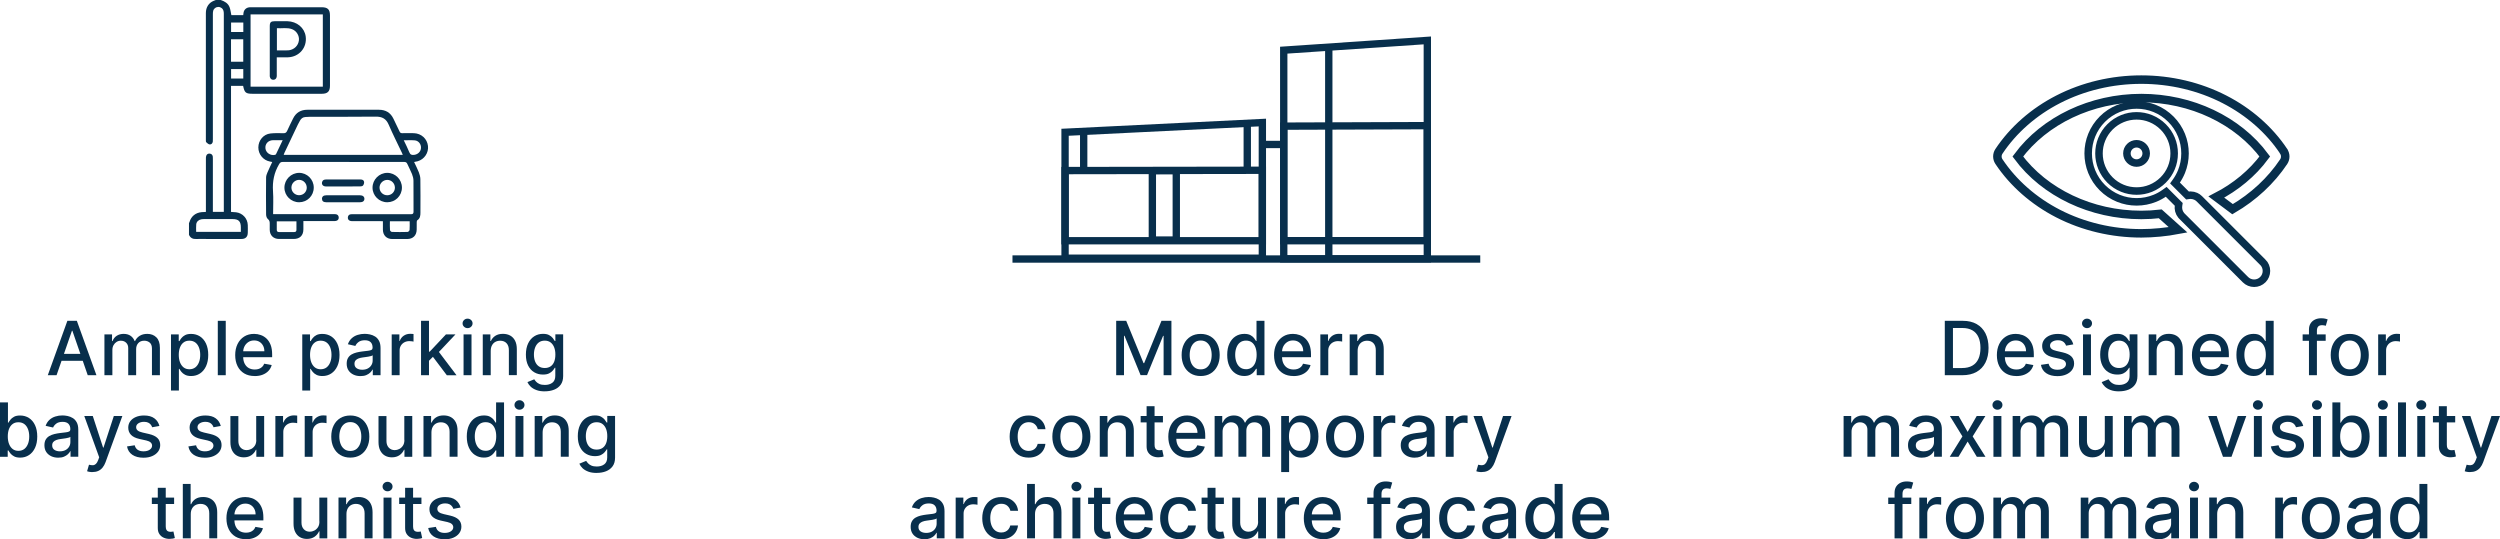 <?xml version="1.0" encoding="utf-8"?>
<svg xmlns="http://www.w3.org/2000/svg" id="Layer_2" viewBox="0 0 735.45 158.64">
  <defs>
    <style>
      .cls-1 {
        fill: #082f4c;
      }

      .cls-2 {
        stroke-width: 2.16px;
      }

      .cls-2, .cls-3, .cls-4 {
        fill: none;
        stroke: #082f4c;
        stroke-miterlimit: 10;
      }

      .cls-3 {
        stroke-width: 2.21px;
      }

      .cls-4 {
        stroke-width: 2.5px;
      }
           .addglows {
        animation: doglow 2s ease-in-out infinite;
      }
      @keyframes doglow {
        0%, 100% {
        filter: drop-shadow(2px 4px 6px #fff);
          }
          50% {
        filter: drop-shadow(0px 0px 2px #0db3b3);
          }
        }
    </style>
  </defs>
  <g data-name="Layer_1" id="Layer_1-2">
    <g>
      <g>
        <g>
          <path class="cls-1" d="M328.38,94.38h2.93l5.09,12.44h.19l5.09-12.44h2.93v16h-2.3v-11.58h-.15l-4.72,11.55h-1.91l-4.72-11.56h-.15v11.59h-2.3v-16Z"/>
          <path class="cls-1" d="M353.21,110.62c-1.12,0-2.11-.26-2.95-.77-.84-.52-1.49-1.24-1.95-2.16-.46-.93-.7-2.01-.7-3.25s.23-2.33.7-3.27c.46-.93,1.11-1.66,1.95-2.17.84-.52,1.82-.77,2.95-.77s2.11.26,2.95.77c.84.52,1.49,1.24,1.95,2.17.46.93.7,2.02.7,3.27s-.23,2.32-.7,3.25c-.46.93-1.11,1.65-1.95,2.16-.84.52-1.82.77-2.95.77ZM353.22,108.66c.73,0,1.33-.19,1.81-.58.48-.39.83-.9,1.07-1.54.23-.64.35-1.35.35-2.12s-.12-1.47-.35-2.11c-.23-.64-.59-1.16-1.07-1.55-.48-.39-1.08-.59-1.81-.59s-1.34.2-1.82.59c-.48.39-.84.91-1.07,1.55-.23.64-.35,1.35-.35,2.11s.12,1.48.35,2.12c.23.64.59,1.15,1.07,1.54.48.39,1.09.58,1.82.58Z"/>
          <path class="cls-1" d="M366.03,110.61c-.97,0-1.83-.25-2.59-.75-.76-.5-1.35-1.21-1.78-2.13-.43-.92-.64-2.04-.64-3.33s.22-2.41.65-3.33c.43-.92,1.03-1.63,1.79-2.12.76-.49,1.62-.73,2.59-.73.74,0,1.34.12,1.8.37.46.25.81.54,1.06.86.25.33.45.62.59.87h.14v-5.95h2.34v16h-2.28v-1.87h-.2c-.14.26-.34.55-.61.88-.26.33-.62.61-1.08.86-.46.24-1.05.37-1.78.37ZM366.55,108.62c.67,0,1.24-.18,1.71-.54.47-.36.82-.85,1.06-1.49.24-.64.36-1.38.36-2.22s-.12-1.56-.36-2.19c-.24-.62-.59-1.11-1.05-1.46-.46-.35-1.04-.52-1.72-.52s-1.29.18-1.76.55c-.47.36-.82.86-1.06,1.49-.24.63-.36,1.34-.36,2.13s.12,1.52.36,2.16c.24.64.59,1.15,1.07,1.52.47.37,1.05.56,1.75.56Z"/>
          <path class="cls-1" d="M380.51,110.62c-1.18,0-2.2-.25-3.05-.76s-1.51-1.22-1.97-2.15c-.46-.92-.69-2.01-.69-3.25s.23-2.31.69-3.25,1.11-1.67,1.94-2.2c.83-.53,1.8-.79,2.92-.79.68,0,1.33.11,1.97.34.64.22,1.21.58,1.71,1.05.5.48.9,1.1,1.2,1.86.29.76.44,1.69.44,2.78v.83h-9.54v-1.75h7.25c0-.61-.12-1.16-.38-1.64s-.6-.85-1.05-1.13c-.45-.28-.98-.41-1.58-.41-.66,0-1.23.16-1.71.48-.49.32-.86.74-1.12,1.25-.26.51-.39,1.07-.39,1.67v1.37c0,.8.14,1.48.43,2.05.28.56.68.99,1.19,1.29.51.29,1.11.44,1.79.44.44,0,.85-.06,1.21-.19.36-.13.68-.32.95-.57.27-.25.47-.57.61-.95l2.21.4c-.18.65-.49,1.22-.95,1.71-.46.49-1.03.86-1.71,1.13-.69.27-1.46.4-2.34.4Z"/>
          <path class="cls-1" d="M388.42,110.38v-12h2.26v1.91h.12c.22-.65.61-1.15,1.16-1.53.55-.37,1.18-.56,1.89-.56.15,0,.32,0,.52.02.2.01.36.02.47.04v2.23c-.09-.03-.26-.06-.5-.09-.24-.03-.48-.05-.72-.05-.55,0-1.04.12-1.47.35-.43.23-.77.55-1.02.96-.25.41-.38.87-.38,1.39v7.33h-2.34Z"/>
          <path class="cls-1" d="M399.39,103.25v7.12h-2.34v-12h2.24v1.95h.15c.28-.64.71-1.15,1.3-1.53.59-.39,1.34-.58,2.24-.58.82,0,1.53.17,2.15.51.61.34,1.09.85,1.43,1.52.34.67.51,1.5.51,2.49v7.63h-2.34v-7.35c0-.87-.23-1.55-.68-2.04s-1.08-.74-1.87-.74c-.54,0-1.02.12-1.44.35-.42.23-.75.58-.99,1.03-.24.45-.36.99-.36,1.63Z"/>
          <path class="cls-1" d="M302.62,134.62c-1.16,0-2.16-.26-3-.79-.84-.53-1.48-1.26-1.93-2.19-.45-.93-.67-2-.67-3.2s.23-2.3.69-3.23c.46-.93,1.1-1.67,1.94-2.19.83-.53,1.81-.79,2.95-.79.91,0,1.72.17,2.44.5.71.34,1.29.81,1.73,1.41.44.6.7,1.31.79,2.12h-2.27c-.12-.56-.41-1.05-.86-1.45s-1.04-.61-1.79-.61c-.65,0-1.22.17-1.71.51-.49.34-.87.83-1.14,1.45-.27.63-.41,1.37-.41,2.22s.13,1.63.4,2.27c.27.64.64,1.13,1.13,1.48.49.35,1.06.52,1.72.52.44,0,.84-.08,1.21-.25.36-.16.67-.4.91-.71.25-.31.42-.68.52-1.11h2.27c-.08.78-.34,1.47-.76,2.08s-.99,1.09-1.69,1.44c-.71.35-1.53.52-2.48.52Z"/>
          <path class="cls-1" d="M315.18,134.62c-1.12,0-2.11-.26-2.95-.77-.84-.52-1.49-1.24-1.95-2.16-.46-.93-.7-2.01-.7-3.25s.23-2.33.7-3.27c.46-.93,1.11-1.66,1.95-2.17.84-.52,1.82-.77,2.95-.77s2.11.26,2.95.77c.84.52,1.49,1.24,1.95,2.17.46.93.7,2.02.7,3.27s-.23,2.32-.7,3.25c-.46.93-1.11,1.65-1.95,2.16-.84.52-1.82.77-2.95.77ZM315.18,132.66c.73,0,1.33-.19,1.81-.58.48-.39.83-.9,1.07-1.54.23-.64.35-1.35.35-2.12s-.12-1.47-.35-2.11c-.23-.64-.59-1.16-1.07-1.55-.48-.39-1.08-.59-1.81-.59s-1.34.2-1.82.59c-.48.39-.84.91-1.07,1.55-.23.64-.35,1.35-.35,2.11s.12,1.48.35,2.12c.23.64.59,1.15,1.07,1.54.48.39,1.09.58,1.82.58Z"/>
          <path class="cls-1" d="M325.87,127.25v7.12h-2.34v-12h2.24v1.95h.15c.28-.64.71-1.15,1.3-1.53.59-.39,1.34-.58,2.24-.58.82,0,1.53.17,2.15.51.61.34,1.09.85,1.43,1.52.34.67.51,1.5.51,2.49v7.63h-2.34v-7.35c0-.87-.23-1.55-.68-2.04s-1.08-.74-1.87-.74c-.54,0-1.02.12-1.44.35-.42.23-.75.58-.99,1.03-.24.45-.36.99-.36,1.63Z"/>
          <path class="cls-1" d="M342.11,122.38v1.88h-6.55v-1.88h6.55ZM337.31,119.5h2.34v11.35c0,.45.07.79.2,1.02.14.23.31.38.53.46.22.08.45.12.71.12.19,0,.35-.01.49-.04.14-.03.25-.05.33-.06l.42,1.93c-.14.05-.33.11-.58.16s-.56.08-.94.09c-.61.01-1.19-.1-1.72-.33s-.96-.58-1.29-1.06c-.33-.48-.49-1.08-.49-1.8v-11.84Z"/>
          <path class="cls-1" d="M349.4,134.62c-1.18,0-2.2-.25-3.05-.76s-1.51-1.22-1.97-2.15c-.46-.92-.69-2.01-.69-3.25s.23-2.31.69-3.25,1.11-1.67,1.94-2.2c.83-.53,1.8-.79,2.92-.79.68,0,1.33.11,1.97.34.64.22,1.21.58,1.71,1.05.5.48.9,1.1,1.2,1.86.29.76.44,1.69.44,2.78v.83h-9.54v-1.75h7.25c0-.61-.12-1.16-.38-1.64s-.6-.85-1.05-1.13c-.45-.28-.98-.41-1.58-.41-.66,0-1.23.16-1.71.48-.49.32-.86.74-1.12,1.25-.26.51-.39,1.07-.39,1.67v1.37c0,.8.14,1.48.43,2.05.28.56.68.99,1.19,1.29.51.29,1.11.44,1.79.44.44,0,.85-.06,1.21-.19.36-.13.68-.32.95-.57.27-.25.47-.57.61-.95l2.21.4c-.18.65-.49,1.22-.95,1.71-.46.49-1.03.86-1.71,1.13-.69.27-1.46.4-2.34.4Z"/>
          <path class="cls-1" d="M357.32,134.38v-12h2.24v1.95h.15c.25-.66.66-1.18,1.23-1.55.57-.37,1.25-.56,2.04-.56s1.48.19,2.02.56c.54.38.95.89,1.21,1.55h.12c.29-.64.74-1.15,1.37-1.54s1.37-.57,2.23-.57c1.09,0,1.98.34,2.67,1.02.69.68,1.04,1.71,1.04,3.09v8.05h-2.34v-7.83c0-.81-.22-1.4-.66-1.77-.44-.36-.97-.55-1.59-.55-.76,0-1.35.23-1.77.7-.42.47-.63,1.06-.63,1.79v7.65h-2.33v-7.98c0-.65-.2-1.17-.61-1.57-.41-.4-.94-.59-1.59-.59-.44,0-.85.12-1.22.35-.37.23-.67.55-.9.96-.23.41-.34.89-.34,1.43v7.4h-2.34Z"/>
          <path class="cls-1" d="M376.9,138.88v-16.5h2.28v1.95h.2c.14-.25.33-.54.59-.87.25-.33.61-.62,1.06-.86.45-.25,1.05-.37,1.8-.37.97,0,1.83.25,2.59.73.76.49,1.36,1.2,1.79,2.12.43.92.65,2.03.65,3.33s-.22,2.41-.65,3.33c-.43.92-1.03,1.64-1.78,2.13-.76.5-1.62.75-2.59.75-.73,0-1.32-.12-1.79-.37s-.82-.53-1.08-.86c-.26-.33-.46-.62-.6-.88h-.14v6.37h-2.34ZM379.19,128.38c0,.84.12,1.58.37,2.22.24.64.6,1.13,1.06,1.49.46.36,1.03.54,1.7.54s1.28-.19,1.75-.56c.47-.37.82-.88,1.07-1.52s.36-1.36.36-2.16-.12-1.5-.36-2.13c-.24-.63-.59-1.13-1.06-1.49-.47-.36-1.06-.55-1.76-.55s-1.25.17-1.71.52c-.47.35-.82.84-1.06,1.46-.24.62-.36,1.35-.36,2.19Z"/>
          <path class="cls-1" d="M395.68,134.62c-1.12,0-2.11-.26-2.95-.77-.84-.52-1.49-1.24-1.95-2.16-.46-.93-.7-2.01-.7-3.25s.23-2.33.7-3.27c.46-.93,1.11-1.66,1.95-2.17.84-.52,1.82-.77,2.95-.77s2.11.26,2.95.77c.84.52,1.49,1.24,1.95,2.17.46.93.7,2.02.7,3.27s-.23,2.32-.7,3.25c-.46.93-1.11,1.65-1.95,2.16-.84.52-1.82.77-2.95.77ZM395.69,132.66c.73,0,1.33-.19,1.81-.58.48-.39.83-.9,1.07-1.54.23-.64.35-1.35.35-2.12s-.12-1.47-.35-2.11c-.23-.64-.59-1.16-1.07-1.55-.48-.39-1.08-.59-1.81-.59s-1.34.2-1.82.59c-.48.39-.84.91-1.07,1.55-.23.64-.35,1.35-.35,2.11s.12,1.48.35,2.12c.23.64.59,1.15,1.07,1.54.48.39,1.09.58,1.82.58Z"/>
          <path class="cls-1" d="M404.04,134.38v-12h2.26v1.91h.12c.22-.65.61-1.15,1.16-1.53.55-.37,1.18-.56,1.89-.56.15,0,.32,0,.52.02.2.01.36.02.47.04v2.23c-.09-.03-.26-.06-.5-.09-.24-.03-.48-.05-.72-.05-.55,0-1.04.12-1.47.35-.43.23-.77.55-1.02.96-.25.41-.38.87-.38,1.39v7.33h-2.34Z"/>
          <path class="cls-1" d="M416.13,134.64c-.76,0-1.45-.14-2.06-.43-.61-.28-1.1-.7-1.46-1.24-.36-.54-.54-1.21-.54-1.99,0-.68.13-1.23.39-1.67.26-.44.61-.78,1.05-1.04.44-.25.94-.45,1.48-.58.55-.13,1.1-.23,1.67-.3.72-.08,1.3-.15,1.75-.21.45-.05.77-.14.98-.27s.3-.33.3-.61v-.05c0-.68-.19-1.21-.57-1.59s-.95-.56-1.71-.56-1.41.17-1.86.52c-.45.35-.76.73-.93,1.15l-2.2-.5c.26-.73.64-1.32,1.14-1.77.5-.45,1.08-.78,1.74-.98.66-.21,1.35-.31,2.07-.31.48,0,.99.06,1.53.17.54.11,1.04.32,1.52.61.47.3.86.72,1.16,1.27.3.55.45,1.26.45,2.14v7.97h-2.28v-1.64h-.09c-.15.3-.38.6-.68.89-.3.29-.69.53-1.16.73-.47.19-1.04.29-1.7.29ZM416.64,132.77c.65,0,1.2-.13,1.66-.38.46-.25.81-.59,1.05-1s.36-.86.36-1.33v-1.55c-.08.08-.24.16-.48.23-.24.07-.51.13-.81.18-.3.05-.6.09-.88.13-.29.04-.53.07-.72.1-.45.06-.87.15-1.24.29-.37.14-.67.33-.89.58-.22.25-.33.59-.33,1,0,.58.21,1.01.64,1.31.43.29.97.44,1.63.44Z"/>
          <path class="cls-1" d="M425.31,134.38v-12h2.26v1.91h.12c.22-.65.61-1.15,1.16-1.53.55-.37,1.18-.56,1.89-.56.15,0,.32,0,.52.02.2.01.36.02.47.04v2.23c-.09-.03-.26-.06-.5-.09-.24-.03-.48-.05-.72-.05-.55,0-1.04.12-1.47.35-.43.23-.77.55-1.02.96-.25.41-.38.87-.38,1.39v7.33h-2.34Z"/>
          <path class="cls-1" d="M435.89,138.88c-.35,0-.67-.03-.95-.08-.29-.05-.5-.11-.64-.18l.56-1.91c.43.11.81.16,1.14.15.33-.02.63-.14.89-.38s.49-.62.68-1.15l.29-.8-4.39-12.16h2.5l3.04,9.31h.12l3.04-9.31h2.51l-4.95,13.6c-.23.62-.52,1.15-.88,1.59-.35.43-.78.76-1.27.98-.49.22-1.06.33-1.7.33Z"/>
          <path class="cls-1" d="M271.96,158.64c-.76,0-1.45-.14-2.06-.43-.61-.28-1.1-.7-1.46-1.24-.36-.54-.54-1.21-.54-1.99,0-.68.13-1.23.39-1.67.26-.44.61-.78,1.05-1.04.44-.25.94-.45,1.48-.58.55-.13,1.1-.23,1.67-.3.72-.08,1.3-.15,1.75-.21.45-.05.77-.14.98-.27s.3-.33.3-.61v-.05c0-.68-.19-1.21-.57-1.59s-.95-.56-1.71-.56-1.41.17-1.86.52c-.45.35-.76.73-.93,1.15l-2.2-.5c.26-.73.64-1.32,1.14-1.77.5-.45,1.08-.78,1.74-.98.66-.21,1.35-.31,2.07-.31.48,0,.99.06,1.53.17.54.11,1.04.32,1.52.61.47.3.86.72,1.16,1.27.3.55.45,1.26.45,2.14v7.97h-2.28v-1.64h-.09c-.15.3-.38.6-.68.89-.3.29-.69.53-1.16.73-.47.19-1.04.29-1.7.29ZM272.47,156.77c.65,0,1.2-.13,1.66-.38.46-.25.81-.59,1.05-1s.36-.86.36-1.33v-1.55c-.08.08-.24.16-.48.23-.24.07-.51.13-.81.18-.3.05-.6.09-.88.13-.29.04-.53.07-.72.1-.45.06-.87.15-1.24.29-.37.14-.67.33-.89.58-.22.25-.33.59-.33,1,0,.58.21,1.01.64,1.31.43.29.97.44,1.63.44Z"/>
          <path class="cls-1" d="M281.14,158.38v-12h2.26v1.91h.12c.22-.65.61-1.15,1.16-1.53.55-.37,1.18-.56,1.89-.56.15,0,.32,0,.52.02.2.01.36.02.47.04v2.23c-.09-.03-.26-.06-.5-.09-.24-.03-.48-.05-.72-.05-.55,0-1.04.12-1.47.35-.43.23-.77.55-1.02.96-.25.41-.38.87-.38,1.39v7.33h-2.34Z"/>
          <path class="cls-1" d="M294.56,158.62c-1.16,0-2.16-.26-3-.79-.84-.53-1.48-1.26-1.93-2.19-.45-.93-.67-2-.67-3.2s.23-2.3.69-3.23c.46-.93,1.1-1.67,1.94-2.19.83-.53,1.81-.79,2.95-.79.91,0,1.72.17,2.44.5.71.34,1.29.81,1.73,1.41.44.6.7,1.31.79,2.12h-2.27c-.12-.56-.41-1.05-.86-1.45s-1.04-.61-1.79-.61c-.65,0-1.22.17-1.71.51-.49.34-.87.83-1.14,1.45-.27.63-.41,1.37-.41,2.22s.13,1.63.4,2.27c.27.64.64,1.13,1.13,1.48.49.35,1.06.52,1.72.52.44,0,.84-.08,1.21-.25.36-.16.67-.4.91-.71.25-.31.42-.68.52-1.11h2.27c-.08.78-.34,1.47-.76,2.08s-.99,1.09-1.69,1.44c-.71.35-1.53.52-2.48.52Z"/>
          <path class="cls-1" d="M304.48,151.25v7.12h-2.34v-16h2.3v5.95h.15c.28-.65.71-1.16,1.29-1.54.58-.38,1.33-.57,2.27-.57.82,0,1.54.17,2.16.51.62.34,1.1.84,1.44,1.51.34.67.51,1.5.51,2.5v7.63h-2.34v-7.35c0-.88-.23-1.56-.68-2.05-.45-.49-1.08-.73-1.89-.73-.55,0-1.05.12-1.48.35-.44.23-.78.58-1.02,1.03-.25.45-.37.99-.37,1.63Z"/>
          <path class="cls-1" d="M316.67,144.53c-.41,0-.75-.14-1.04-.41s-.43-.6-.43-.98.14-.71.43-.99.64-.41,1.04-.41.75.14,1.04.41.43.6.43.98-.14.71-.43.99-.64.41-1.04.41ZM315.49,158.38v-12h2.34v12h-2.34Z"/>
          <path class="cls-1" d="M326.65,146.38v1.88h-6.55v-1.88h6.55ZM321.85,143.5h2.34v11.35c0,.45.07.79.2,1.02.14.23.31.38.53.46.22.08.45.12.71.12.19,0,.35-.01.49-.04.14-.03.25-.05.33-.06l.42,1.93c-.14.05-.33.11-.58.16s-.56.08-.94.09c-.61.01-1.19-.1-1.72-.33s-.96-.58-1.29-1.06c-.33-.48-.49-1.08-.49-1.8v-11.84Z"/>
          <path class="cls-1" d="M333.95,158.62c-1.18,0-2.2-.25-3.05-.76s-1.51-1.22-1.97-2.15c-.46-.92-.69-2.01-.69-3.25s.23-2.31.69-3.25,1.11-1.67,1.94-2.2c.83-.53,1.8-.79,2.92-.79.68,0,1.33.11,1.97.34.64.22,1.21.58,1.71,1.05.5.48.9,1.1,1.2,1.86.29.76.44,1.69.44,2.78v.83h-9.54v-1.75h7.25c0-.61-.12-1.16-.38-1.64s-.6-.85-1.05-1.13c-.45-.28-.98-.41-1.58-.41-.66,0-1.23.16-1.71.48-.49.32-.86.74-1.12,1.25-.26.51-.39,1.07-.39,1.67v1.37c0,.8.14,1.48.43,2.05.28.56.68.99,1.19,1.29.51.29,1.11.44,1.79.44.44,0,.85-.06,1.21-.19.36-.13.68-.32.95-.57.27-.25.47-.57.61-.95l2.21.4c-.18.65-.49,1.22-.95,1.71-.46.49-1.03.86-1.71,1.13-.69.27-1.46.4-2.34.4Z"/>
          <path class="cls-1" d="M346.89,158.62c-1.16,0-2.16-.26-3-.79-.84-.53-1.48-1.26-1.93-2.19-.45-.93-.67-2-.67-3.2s.23-2.3.69-3.23c.46-.93,1.1-1.67,1.94-2.19.83-.53,1.81-.79,2.95-.79.91,0,1.72.17,2.44.5.71.34,1.29.81,1.73,1.41.44.6.7,1.31.79,2.12h-2.27c-.12-.56-.41-1.05-.86-1.45s-1.04-.61-1.79-.61c-.65,0-1.22.17-1.71.51-.49.34-.87.83-1.14,1.45-.27.63-.41,1.37-.41,2.22s.13,1.63.4,2.27c.27.64.64,1.13,1.13,1.48.49.35,1.06.52,1.72.52.44,0,.84-.08,1.21-.25.36-.16.67-.4.91-.71.25-.31.42-.68.52-1.11h2.27c-.08.78-.34,1.47-.76,2.08s-.99,1.09-1.69,1.44c-.71.35-1.53.52-2.48.52Z"/>
          <path class="cls-1" d="M360.04,146.38v1.88h-6.55v-1.88h6.55ZM355.24,143.5h2.34v11.35c0,.45.07.79.2,1.02.14.23.31.38.53.46.22.08.45.12.71.12.19,0,.35-.01.49-.04.14-.03.25-.05.33-.06l.42,1.93c-.14.05-.33.11-.58.16s-.56.08-.94.09c-.61.01-1.19-.1-1.72-.33s-.96-.58-1.29-1.06c-.33-.48-.49-1.08-.49-1.8v-11.84Z"/>
          <path class="cls-1" d="M370.09,153.4v-7.02h2.34v12h-2.3v-2.08h-.12c-.28.64-.72,1.17-1.32,1.6-.61.42-1.36.64-2.26.64-.77,0-1.45-.17-2.04-.51-.59-.34-1.05-.85-1.39-1.52s-.5-1.5-.5-2.49v-7.63h2.34v7.35c0,.82.23,1.47.68,1.95s1.04.73,1.77.73c.44,0,.87-.11,1.31-.33.43-.22.8-.55,1.09-.99.29-.44.43-1,.43-1.69Z"/>
          <path class="cls-1" d="M375.73,158.38v-12h2.26v1.91h.12c.22-.65.61-1.15,1.16-1.53.55-.37,1.18-.56,1.89-.56.15,0,.32,0,.52.02.2.01.36.02.47.04v2.23c-.09-.03-.26-.06-.5-.09-.24-.03-.48-.05-.72-.05-.55,0-1.04.12-1.47.35-.43.23-.77.55-1.02.96-.25.41-.38.87-.38,1.39v7.33h-2.34Z"/>
          <path class="cls-1" d="M389.26,158.62c-1.18,0-2.2-.25-3.05-.76s-1.51-1.22-1.97-2.15c-.46-.92-.69-2.01-.69-3.25s.23-2.31.69-3.25,1.11-1.67,1.94-2.2c.83-.53,1.8-.79,2.92-.79.68,0,1.33.11,1.97.34.64.22,1.21.58,1.71,1.05.5.48.9,1.1,1.2,1.86.29.76.44,1.69.44,2.78v.83h-9.54v-1.75h7.25c0-.61-.12-1.16-.38-1.64s-.6-.85-1.05-1.13c-.45-.28-.98-.41-1.58-.41-.66,0-1.23.16-1.71.48-.49.32-.86.74-1.12,1.25-.26.51-.39,1.07-.39,1.67v1.37c0,.8.14,1.48.43,2.05.28.56.68.99,1.19,1.29.51.29,1.11.44,1.79.44.44,0,.85-.06,1.21-.19.36-.13.68-.32.95-.57.27-.25.47-.57.61-.95l2.21.4c-.18.65-.49,1.22-.95,1.71-.46.49-1.03.86-1.71,1.13-.69.27-1.46.4-2.34.4Z"/>
          <path class="cls-1" d="M408.99,146.38v1.88h-6.78v-1.88h6.78ZM404.07,158.38v-13.39c0-.75.16-1.37.49-1.87.33-.5.76-.87,1.3-1.12.54-.25,1.13-.37,1.77-.37.47,0,.87.04,1.2.11.33.08.58.14.74.21l-.55,1.89c-.11-.03-.25-.07-.42-.11-.17-.04-.38-.07-.62-.07-.57,0-.97.14-1.21.42s-.36.69-.36,1.22v13.08h-2.34Z"/>
          <path class="cls-1" d="M414.76,158.64c-.76,0-1.45-.14-2.06-.43-.61-.28-1.1-.7-1.46-1.24-.36-.54-.54-1.21-.54-1.99,0-.68.13-1.23.39-1.67.26-.44.61-.78,1.05-1.04.44-.25.94-.45,1.48-.58.55-.13,1.1-.23,1.67-.3.72-.08,1.3-.15,1.75-.21.45-.05.77-.14.98-.27s.3-.33.3-.61v-.05c0-.68-.19-1.21-.57-1.59s-.95-.56-1.71-.56-1.41.17-1.86.52c-.45.35-.76.73-.93,1.15l-2.2-.5c.26-.73.64-1.32,1.14-1.77.5-.45,1.08-.78,1.74-.98.66-.21,1.35-.31,2.07-.31.48,0,.99.06,1.53.17.54.11,1.04.32,1.52.61.47.3.86.72,1.16,1.27.3.55.45,1.26.45,2.14v7.97h-2.28v-1.64h-.09c-.15.3-.38.6-.68.89-.3.29-.69.53-1.16.73-.47.19-1.04.29-1.7.29ZM415.27,156.77c.65,0,1.2-.13,1.66-.38.46-.25.81-.59,1.05-1s.36-.86.36-1.33v-1.55c-.08.08-.24.16-.48.23-.24.07-.51.13-.81.18-.3.05-.6.09-.88.13-.29.04-.53.07-.72.1-.45.06-.87.15-1.24.29-.37.14-.67.33-.89.58-.22.25-.33.59-.33,1,0,.58.21,1.01.64,1.31.43.29.97.44,1.63.44Z"/>
          <path class="cls-1" d="M428.97,158.62c-1.16,0-2.16-.26-3-.79-.84-.53-1.48-1.26-1.93-2.19-.45-.93-.67-2-.67-3.2s.23-2.3.69-3.23c.46-.93,1.1-1.67,1.94-2.19.83-.53,1.81-.79,2.95-.79.91,0,1.72.17,2.44.5.71.34,1.29.81,1.73,1.41.44.6.7,1.31.79,2.12h-2.27c-.12-.56-.41-1.05-.86-1.45s-1.04-.61-1.79-.61c-.65,0-1.22.17-1.71.51-.49.34-.87.83-1.14,1.45-.27.63-.41,1.37-.41,2.22s.13,1.63.4,2.27c.27.64.64,1.13,1.13,1.48.49.35,1.06.52,1.72.52.44,0,.84-.08,1.21-.25.36-.16.67-.4.91-.71.25-.31.42-.68.52-1.11h2.27c-.08.78-.34,1.47-.76,2.08s-.99,1.09-1.69,1.44c-.71.35-1.53.52-2.48.52Z"/>
          <path class="cls-1" d="M440.1,158.64c-.76,0-1.45-.14-2.06-.43-.61-.28-1.1-.7-1.46-1.24-.36-.54-.54-1.21-.54-1.99,0-.68.13-1.23.39-1.67.26-.44.61-.78,1.05-1.04.44-.25.94-.45,1.48-.58.55-.13,1.1-.23,1.67-.3.72-.08,1.3-.15,1.75-.21.45-.05.77-.14.98-.27s.3-.33.3-.61v-.05c0-.68-.19-1.21-.57-1.59s-.95-.56-1.71-.56-1.41.17-1.86.52c-.45.35-.76.73-.93,1.15l-2.2-.5c.26-.73.64-1.32,1.14-1.77.5-.45,1.08-.78,1.74-.98.66-.21,1.35-.31,2.07-.31.48,0,.99.06,1.53.17.54.11,1.04.32,1.52.61.47.3.86.72,1.16,1.27.3.55.45,1.26.45,2.14v7.97h-2.28v-1.64h-.09c-.15.3-.38.6-.68.89-.3.29-.69.53-1.16.73-.47.19-1.04.29-1.7.29ZM440.6,156.77c.65,0,1.2-.13,1.66-.38.46-.25.81-.59,1.05-1s.36-.86.36-1.33v-1.55c-.08.08-.24.16-.48.23-.24.07-.51.13-.81.18-.3.05-.6.09-.88.13-.29.04-.53.07-.72.1-.45.06-.87.15-1.24.29-.37.14-.67.33-.89.58-.22.25-.33.59-.33,1,0,.58.21,1.01.64,1.31.43.29.97.44,1.63.44Z"/>
          <path class="cls-1" d="M453.74,158.61c-.97,0-1.83-.25-2.59-.75-.76-.5-1.35-1.21-1.78-2.13-.43-.92-.64-2.04-.64-3.33s.22-2.41.65-3.33c.43-.92,1.03-1.63,1.79-2.12.76-.49,1.62-.73,2.59-.73.74,0,1.34.12,1.8.37.46.25.81.54,1.06.86.25.33.45.62.59.87h.14v-5.95h2.34v16h-2.28v-1.87h-.2c-.14.26-.34.55-.61.88-.26.33-.62.61-1.08.86-.46.24-1.05.37-1.78.37ZM454.26,156.62c.67,0,1.24-.18,1.71-.54.47-.36.82-.85,1.06-1.49.24-.64.36-1.38.36-2.22s-.12-1.56-.36-2.19c-.24-.62-.59-1.11-1.05-1.46-.46-.35-1.04-.52-1.72-.52s-1.29.18-1.76.55c-.47.36-.82.86-1.06,1.49-.24.63-.36,1.34-.36,2.13s.12,1.52.36,2.16c.24.64.59,1.15,1.07,1.52.47.37,1.05.56,1.75.56Z"/>
          <path class="cls-1" d="M468.22,158.62c-1.18,0-2.2-.25-3.05-.76s-1.51-1.22-1.97-2.15c-.46-.92-.69-2.01-.69-3.25s.23-2.31.69-3.25,1.11-1.67,1.94-2.2c.83-.53,1.8-.79,2.92-.79.68,0,1.33.11,1.97.34.64.22,1.21.58,1.71,1.05.5.48.9,1.1,1.2,1.86.29.76.44,1.69.44,2.78v.83h-9.54v-1.75h7.25c0-.61-.12-1.16-.38-1.64s-.6-.85-1.05-1.13c-.45-.28-.98-.41-1.58-.41-.66,0-1.23.16-1.71.48-.49.32-.86.74-1.12,1.25-.26.51-.39,1.07-.39,1.67v1.37c0,.8.14,1.48.43,2.05.28.56.68.99,1.19,1.29.51.29,1.11.44,1.79.44.44,0,.85-.06,1.21-.19.36-.13.68-.32.95-.57.27-.25.47-.57.61-.95l2.21.4c-.18.65-.49,1.22-.95,1.71-.46.49-1.03.86-1.71,1.13-.69.27-1.46.4-2.34.4Z"/>
        </g>
        <g class="addglows">
          <polygon class="cls-2" points="419.89 76.13 377.65 76.13 377.65 14.76 419.89 11.89 419.89 76.13"/>
          <polygon class="cls-2" points="419.89 70.81 377.65 70.81 377.65 37.11 419.89 36.96 419.89 70.81"/>
          <line class="cls-2" x1="390.9" x2="390.9" y1="13.91" y2="76.35"/>
          <polygon class="cls-2" points="371.36 75.96 313.32 75.96 313.32 38.91 371.36 36.05 371.36 75.96"/>
          <polygon class="cls-2" points="371.36 70.82 313.32 70.82 313.32 50.18 371.36 50.09 371.36 70.82"/>
          <rect class="cls-2" height="20.41" width="7.04" x="339" y="50.21"/>
          <line class="cls-2" x1="366.92" x2="366.92" y1="36.1" y2="50.02"/>
          <line class="cls-2" x1="318.8" x2="318.8" y1="38.62" y2="50.19"/>
          <line class="cls-2" x1="377.83" x2="371.35" y1="42.5" y2="42.5"/>
          <line class="cls-2" x1="435.46" x2="297.85" y1="76.2" y2="76.2"/>
        </g>
      </g>
      <g>
        <g>
          <path class="cls-1" d="M577.3,110.38h-5.18v-16h5.34c1.57,0,2.91.32,4.04.96,1.12.64,1.99,1.55,2.59,2.74.6,1.19.9,2.62.9,4.28s-.3,3.1-.91,4.3c-.61,1.2-1.48,2.12-2.63,2.76-1.15.64-2.53.96-4.16.96ZM574.53,108.27h2.63c1.22,0,2.23-.23,3.04-.69.81-.46,1.41-1.13,1.81-2.01.4-.88.6-1.95.6-3.21s-.2-2.32-.6-3.2-.99-1.54-1.78-1.99c-.79-.45-1.76-.68-2.93-.68h-2.78v11.78Z"/>
          <path class="cls-1" d="M593.15,110.62c-1.18,0-2.2-.25-3.05-.76s-1.51-1.22-1.97-2.15c-.46-.92-.69-2.01-.69-3.25s.23-2.31.69-3.25,1.11-1.67,1.94-2.2c.83-.53,1.8-.79,2.92-.79.68,0,1.33.11,1.97.34.64.22,1.21.58,1.71,1.05.5.48.9,1.1,1.2,1.86.29.76.44,1.69.44,2.78v.83h-9.54v-1.75h7.25c0-.61-.12-1.16-.38-1.64s-.6-.85-1.05-1.13c-.45-.28-.98-.41-1.58-.41-.66,0-1.23.16-1.71.48-.49.32-.86.74-1.12,1.25-.26.51-.39,1.07-.39,1.67v1.37c0,.8.14,1.48.43,2.05.28.56.68.99,1.19,1.29.51.29,1.11.44,1.79.44.44,0,.85-.06,1.21-.19.36-.13.68-.32.95-.57.27-.25.47-.57.61-.95l2.21.4c-.18.65-.49,1.22-.95,1.71-.46.49-1.03.86-1.71,1.13-.69.27-1.46.4-2.34.4Z"/>
          <path class="cls-1" d="M609.92,101.31l-2.12.38c-.09-.27-.23-.53-.42-.77-.19-.24-.45-.45-.77-.6-.32-.16-.73-.23-1.21-.23-.66,0-1.21.15-1.66.44-.44.29-.66.67-.66,1.14,0,.4.15.72.45.97.3.25.78.45,1.44.6l1.91.44c1.1.26,1.93.65,2.47,1.18.54.53.81,1.22.81,2.07,0,.72-.21,1.36-.62,1.92-.41.56-.99,1-1.73,1.32-.74.32-1.59.48-2.56.48-1.34,0-2.44-.29-3.29-.86-.85-.58-1.37-1.39-1.56-2.46l2.26-.34c.14.59.43,1.03.87,1.33.44.3,1.01.45,1.71.45.77,0,1.38-.16,1.84-.48.46-.32.69-.71.69-1.18,0-.38-.14-.69-.42-.95-.28-.25-.7-.45-1.28-.58l-2.03-.45c-1.12-.25-1.95-.66-2.48-1.22-.53-.56-.8-1.26-.8-2.12,0-.71.2-1.33.59-1.86.4-.53.94-.95,1.64-1.25.7-.3,1.5-.45,2.4-.45,1.3,0,2.32.28,3.06.84.74.56,1.24,1.31,1.48,2.25Z"/>
          <path class="cls-1" d="M613.96,96.53c-.41,0-.75-.14-1.04-.41s-.43-.6-.43-.98.14-.71.43-.99.64-.41,1.04-.41.75.14,1.04.41.43.6.43.98-.14.71-.43.99-.64.41-1.04.41ZM612.78,110.38v-12h2.34v12h-2.34Z"/>
          <path class="cls-1" d="M623.39,115.13c-.95,0-1.77-.12-2.46-.38-.69-.25-1.24-.58-1.68-.99-.43-.41-.76-.86-.97-1.35l2.01-.83c.14.23.33.47.57.73.24.26.56.48.97.66.41.18.94.27,1.58.27.89,0,1.62-.21,2.2-.64s.87-1.11.87-2.05v-2.36h-.15c-.14.26-.34.54-.61.85-.26.31-.62.58-1.08.81-.46.23-1.05.34-1.79.34-.95,0-1.8-.22-2.56-.67s-1.36-1.1-1.8-1.98c-.44-.87-.66-1.95-.66-3.22s.22-2.37.65-3.28c.43-.91,1.03-1.61,1.79-2.1.76-.49,1.62-.73,2.59-.73.74,0,1.35.12,1.8.37.46.25.82.54,1.07.86s.46.62.6.87h.17v-1.95h2.29v12.27c0,1.03-.24,1.88-.72,2.54-.48.66-1.13,1.15-1.94,1.47-.82.32-1.73.48-2.75.48ZM623.37,108.26c.67,0,1.24-.16,1.71-.47.47-.31.82-.77,1.06-1.36.24-.59.36-1.3.36-2.13s-.12-1.52-.36-2.13c-.24-.61-.59-1.09-1.05-1.44-.46-.35-1.04-.52-1.72-.52s-1.29.18-1.76.54c-.47.36-.82.85-1.06,1.47-.24.62-.36,1.31-.36,2.08s.12,1.48.36,2.07c.24.59.59,1.06,1.07,1.39.47.33,1.05.5,1.75.5Z"/>
          <path class="cls-1" d="M634.44,103.25v7.12h-2.34v-12h2.24v1.95h.15c.28-.64.71-1.15,1.3-1.53.59-.39,1.34-.58,2.24-.58.82,0,1.53.17,2.15.51.61.34,1.09.85,1.43,1.52.34.67.51,1.5.51,2.49v7.63h-2.34v-7.35c0-.87-.23-1.55-.68-2.04s-1.08-.74-1.87-.74c-.54,0-1.02.12-1.44.35-.42.23-.75.58-.99,1.03-.24.45-.36.99-.36,1.63Z"/>
          <path class="cls-1" d="M650.53,110.62c-1.18,0-2.2-.25-3.05-.76s-1.51-1.22-1.97-2.15c-.46-.92-.69-2.01-.69-3.25s.23-2.31.69-3.25,1.11-1.67,1.94-2.2c.83-.53,1.8-.79,2.92-.79.68,0,1.33.11,1.97.34.64.22,1.21.58,1.71,1.05.5.48.9,1.1,1.2,1.86.29.76.44,1.69.44,2.78v.83h-9.54v-1.75h7.25c0-.61-.12-1.16-.38-1.64s-.6-.85-1.05-1.13c-.45-.28-.98-.41-1.58-.41-.66,0-1.23.16-1.71.48-.49.32-.86.74-1.12,1.25-.26.51-.39,1.07-.39,1.67v1.37c0,.8.14,1.48.43,2.05.28.56.68.99,1.19,1.29.51.29,1.11.44,1.79.44.44,0,.85-.06,1.21-.19.36-.13.68-.32.95-.57.27-.25.47-.57.61-.95l2.21.4c-.18.65-.49,1.22-.95,1.71-.46.49-1.03.86-1.71,1.13-.69.27-1.46.4-2.34.4Z"/>
          <path class="cls-1" d="M662.92,110.61c-.97,0-1.83-.25-2.59-.75-.76-.5-1.35-1.21-1.78-2.13-.43-.92-.64-2.04-.64-3.33s.22-2.41.65-3.33c.43-.92,1.03-1.63,1.79-2.12.76-.49,1.62-.73,2.59-.73.74,0,1.34.12,1.8.37.46.25.81.54,1.06.86.25.33.45.62.59.87h.14v-5.95h2.34v16h-2.28v-1.87h-.2c-.14.26-.34.55-.61.88-.26.33-.62.61-1.08.86-.46.24-1.05.37-1.78.37ZM663.43,108.62c.67,0,1.24-.18,1.71-.54.47-.36.82-.85,1.06-1.49.24-.64.36-1.38.36-2.22s-.12-1.56-.36-2.19c-.24-.62-.59-1.11-1.05-1.46-.46-.35-1.04-.52-1.72-.52s-1.29.18-1.76.55c-.47.36-.82.86-1.06,1.49-.24.63-.36,1.34-.36,2.13s.12,1.52.36,2.16c.24.64.59,1.15,1.07,1.52.47.37,1.05.56,1.75.56Z"/>
          <path class="cls-1" d="M684.17,98.38v1.88h-6.78v-1.88h6.78ZM679.25,110.38v-13.39c0-.75.16-1.37.49-1.87.33-.5.76-.87,1.3-1.12.54-.25,1.13-.37,1.77-.37.47,0,.87.04,1.2.11.33.08.58.14.74.21l-.55,1.89c-.11-.03-.25-.07-.42-.11-.17-.04-.38-.07-.62-.07-.57,0-.97.14-1.21.42s-.36.69-.36,1.22v13.08h-2.34Z"/>
          <path class="cls-1" d="M691.25,110.62c-1.12,0-2.11-.26-2.95-.77-.84-.52-1.49-1.24-1.95-2.16-.46-.93-.7-2.01-.7-3.25s.23-2.33.7-3.27c.46-.93,1.11-1.66,1.95-2.17.84-.52,1.82-.77,2.95-.77s2.11.26,2.95.77c.84.52,1.49,1.24,1.95,2.17.46.93.7,2.02.7,3.27s-.23,2.32-.7,3.25c-.46.93-1.11,1.65-1.95,2.16-.84.52-1.82.77-2.95.77ZM691.26,108.66c.73,0,1.33-.19,1.81-.58.48-.39.83-.9,1.07-1.54.23-.64.35-1.35.35-2.12s-.12-1.47-.35-2.11c-.23-.64-.59-1.16-1.07-1.55-.48-.39-1.08-.59-1.81-.59s-1.34.2-1.82.59c-.48.39-.84.91-1.07,1.55-.23.64-.35,1.35-.35,2.11s.12,1.48.35,2.12c.23.64.59,1.15,1.07,1.54.48.39,1.09.58,1.82.58Z"/>
          <path class="cls-1" d="M699.61,110.38v-12h2.26v1.91h.12c.22-.65.61-1.15,1.16-1.53.55-.37,1.18-.56,1.89-.56.15,0,.32,0,.52.02.2.01.36.02.47.04v2.23c-.09-.03-.26-.06-.5-.09-.24-.03-.48-.05-.72-.05-.55,0-1.04.12-1.47.35-.43.23-.77.55-1.02.96-.25.41-.38.87-.38,1.39v7.33h-2.34Z"/>
          <path class="cls-1" d="M542.35,134.38v-12h2.24v1.95h.15c.25-.66.66-1.18,1.23-1.55.57-.37,1.25-.56,2.04-.56s1.48.19,2.02.56c.54.38.95.89,1.21,1.55h.12c.29-.64.74-1.15,1.37-1.54s1.37-.57,2.23-.57c1.09,0,1.98.34,2.67,1.02.69.68,1.04,1.71,1.04,3.09v8.05h-2.34v-7.83c0-.81-.22-1.4-.66-1.77-.44-.36-.97-.55-1.59-.55-.76,0-1.35.23-1.77.7-.42.47-.63,1.06-.63,1.79v7.65h-2.33v-7.98c0-.65-.2-1.17-.61-1.57-.41-.4-.94-.59-1.59-.59-.44,0-.85.12-1.22.35-.37.23-.67.55-.9.96-.23.41-.34.89-.34,1.43v7.4h-2.34Z"/>
          <path class="cls-1" d="M565.36,134.64c-.76,0-1.45-.14-2.06-.43-.61-.28-1.1-.7-1.46-1.24-.36-.54-.54-1.21-.54-1.99,0-.68.13-1.23.39-1.67.26-.44.61-.78,1.05-1.04.44-.25.94-.45,1.48-.58.55-.13,1.1-.23,1.67-.3.72-.08,1.3-.15,1.75-.21.45-.05.77-.14.98-.27s.3-.33.3-.61v-.05c0-.68-.19-1.21-.57-1.59s-.95-.56-1.71-.56-1.41.17-1.86.52c-.45.35-.76.73-.93,1.15l-2.2-.5c.26-.73.64-1.32,1.14-1.77.5-.45,1.08-.78,1.74-.98.66-.21,1.35-.31,2.07-.31.48,0,.99.06,1.53.17.54.11,1.04.32,1.52.61.47.3.86.72,1.16,1.27.3.55.45,1.26.45,2.14v7.97h-2.28v-1.64h-.09c-.15.3-.38.6-.68.89-.3.29-.69.53-1.16.73-.47.19-1.04.29-1.7.29ZM565.87,132.77c.65,0,1.2-.13,1.66-.38.46-.25.81-.59,1.05-1s.36-.86.36-1.33v-1.55c-.08.08-.24.16-.48.23-.24.07-.51.13-.81.18-.3.05-.6.09-.88.13-.29.04-.53.07-.72.1-.45.06-.87.15-1.24.29-.37.14-.67.33-.89.58-.22.25-.33.59-.33,1,0,.58.21,1.01.64,1.31.43.29.97.44,1.63.44Z"/>
          <path class="cls-1" d="M576.19,122.38l2.65,4.67,2.67-4.67h2.55l-3.74,6,3.77,6h-2.55l-2.7-4.48-2.7,4.48h-2.56l3.73-6-3.69-6h2.56Z"/>
          <path class="cls-1" d="M587.61,120.53c-.41,0-.75-.14-1.04-.41s-.43-.6-.43-.98.14-.71.43-.99.64-.41,1.04-.41.75.14,1.04.41.43.6.43.98-.14.71-.43.99-.64.41-1.04.41ZM586.43,134.38v-12h2.34v12h-2.34Z"/>
          <path class="cls-1" d="M592.08,134.38v-12h2.24v1.95h.15c.25-.66.66-1.18,1.23-1.55.57-.37,1.25-.56,2.04-.56s1.48.19,2.02.56c.54.38.95.89,1.21,1.55h.12c.29-.64.74-1.15,1.37-1.54s1.37-.57,2.23-.57c1.09,0,1.98.34,2.67,1.02.69.68,1.04,1.71,1.04,3.09v8.05h-2.34v-7.83c0-.81-.22-1.4-.66-1.77-.44-.36-.97-.55-1.59-.55-.76,0-1.35.23-1.77.7-.42.47-.63,1.06-.63,1.79v7.65h-2.33v-7.98c0-.65-.2-1.17-.61-1.57-.41-.4-.94-.59-1.59-.59-.44,0-.85.12-1.22.35-.37.23-.67.55-.9.96-.23.41-.34.89-.34,1.43v7.4h-2.34Z"/>
          <path class="cls-1" d="M619.19,129.4v-7.02h2.34v12h-2.3v-2.08h-.12c-.28.64-.72,1.17-1.32,1.6-.61.42-1.36.64-2.26.64-.77,0-1.45-.17-2.04-.51-.59-.34-1.05-.85-1.39-1.52s-.5-1.5-.5-2.49v-7.63h2.34v7.35c0,.82.23,1.47.68,1.95s1.04.73,1.77.73c.44,0,.87-.11,1.31-.33.43-.22.8-.55,1.09-.99.29-.44.43-1,.43-1.69Z"/>
          <path class="cls-1" d="M624.84,134.38v-12h2.24v1.95h.15c.25-.66.66-1.18,1.23-1.55.57-.37,1.25-.56,2.04-.56s1.48.19,2.02.56c.54.38.95.89,1.21,1.55h.12c.29-.64.74-1.15,1.37-1.54s1.37-.57,2.23-.57c1.09,0,1.98.34,2.67,1.02.69.68,1.04,1.71,1.04,3.09v8.05h-2.34v-7.83c0-.81-.22-1.4-.66-1.77-.44-.36-.97-.55-1.59-.55-.76,0-1.35.23-1.77.7-.42.47-.63,1.06-.63,1.79v7.65h-2.33v-7.98c0-.65-.2-1.17-.61-1.57-.41-.4-.94-.59-1.59-.59-.44,0-.85.12-1.22.35-.37.23-.67.55-.9.96-.23.41-.34.89-.34,1.43v7.4h-2.34Z"/>
          <path class="cls-1" d="M660.81,122.38l-4.35,12h-2.5l-4.36-12h2.51l3.04,9.23h.12l3.03-9.23h2.51Z"/>
          <path class="cls-1" d="M664.23,120.53c-.41,0-.75-.14-1.04-.41s-.43-.6-.43-.98.14-.71.43-.99.64-.41,1.04-.41.75.14,1.04.41.43.6.43.98-.14.71-.43.99-.64.41-1.04.41ZM663.05,134.38v-12h2.34v12h-2.34Z"/>
          <path class="cls-1" d="M677.56,125.31l-2.12.38c-.09-.27-.23-.53-.42-.77-.19-.24-.45-.45-.77-.6-.32-.16-.73-.23-1.21-.23-.66,0-1.21.15-1.66.44-.44.29-.66.67-.66,1.14,0,.4.15.72.45.97.3.25.78.45,1.44.6l1.91.44c1.1.26,1.93.65,2.47,1.18.54.53.81,1.22.81,2.07,0,.72-.21,1.36-.62,1.92-.41.56-.99,1-1.73,1.32-.74.32-1.59.48-2.56.48-1.34,0-2.44-.29-3.29-.86-.85-.58-1.37-1.39-1.56-2.46l2.26-.34c.14.59.43,1.03.87,1.33.44.3,1.01.45,1.71.45.77,0,1.38-.16,1.84-.48.46-.32.69-.71.69-1.18,0-.38-.14-.69-.42-.95-.28-.25-.7-.45-1.28-.58l-2.03-.45c-1.12-.25-1.95-.66-2.48-1.22-.53-.56-.8-1.26-.8-2.12,0-.71.2-1.33.59-1.86.4-.53.94-.95,1.64-1.25.7-.3,1.5-.45,2.4-.45,1.3,0,2.32.28,3.06.84.74.56,1.24,1.31,1.48,2.25Z"/>
          <path class="cls-1" d="M681.61,120.53c-.41,0-.75-.14-1.04-.41s-.43-.6-.43-.98.14-.71.43-.99.64-.41,1.04-.41.75.14,1.04.41.43.6.43.98-.14.71-.43.99-.64.41-1.04.41ZM680.43,134.38v-12h2.34v12h-2.34Z"/>
          <path class="cls-1" d="M686.14,134.38v-16h2.34v5.95h.14c.14-.25.33-.54.59-.87.25-.33.61-.62,1.06-.86.45-.25,1.05-.37,1.8-.37.97,0,1.83.25,2.59.73.76.49,1.36,1.2,1.79,2.12.43.92.65,2.03.65,3.33s-.22,2.41-.65,3.33c-.43.92-1.03,1.64-1.78,2.13-.76.5-1.62.75-2.59.75-.73,0-1.32-.12-1.79-.37s-.82-.53-1.08-.86c-.26-.33-.46-.62-.6-.88h-.2v1.87h-2.28ZM688.43,128.38c0,.84.12,1.58.37,2.22.24.64.6,1.13,1.06,1.49.46.36,1.03.54,1.7.54s1.28-.19,1.75-.56c.47-.37.82-.88,1.07-1.52s.36-1.36.36-2.16-.12-1.5-.36-2.13c-.24-.63-.59-1.13-1.06-1.49-.47-.36-1.06-.55-1.76-.55s-1.25.17-1.71.52c-.47.35-.82.84-1.06,1.46-.24.62-.36,1.35-.36,2.19Z"/>
          <path class="cls-1" d="M700.99,120.53c-.41,0-.75-.14-1.04-.41s-.43-.6-.43-.98.14-.71.43-.99.64-.41,1.04-.41.75.14,1.04.41.43.6.43.98-.14.71-.43.99-.64.41-1.04.41ZM699.81,134.38v-12h2.34v12h-2.34Z"/>
          <path class="cls-1" d="M707.79,118.38v16h-2.34v-16h2.34Z"/>
          <path class="cls-1" d="M712.29,120.53c-.41,0-.75-.14-1.04-.41s-.43-.6-.43-.98.14-.71.43-.99.64-.41,1.04-.41.75.14,1.04.41.43.6.43.98-.14.71-.43.99-.64.41-1.04.41ZM711.11,134.38v-12h2.34v12h-2.34Z"/>
          <path class="cls-1" d="M722.27,122.38v1.88h-6.55v-1.88h6.55ZM717.47,119.5h2.34v11.35c0,.45.07.79.2,1.02.14.23.31.38.53.46.22.08.45.12.71.12.19,0,.35-.01.49-.04.14-.03.25-.05.33-.06l.42,1.93c-.14.05-.33.11-.58.16s-.56.08-.94.09c-.61.01-1.19-.1-1.72-.33s-.96-.58-1.29-1.06c-.33-.48-.49-1.08-.49-1.8v-11.84Z"/>
          <path class="cls-1" d="M726.66,138.88c-.35,0-.67-.03-.95-.08-.29-.05-.5-.11-.64-.18l.56-1.91c.43.11.81.16,1.14.15.33-.02.63-.14.89-.38s.49-.62.68-1.15l.29-.8-4.39-12.16h2.5l3.04,9.31h.12l3.04-9.31h2.51l-4.95,13.6c-.23.62-.52,1.15-.88,1.59-.35.43-.78.76-1.27.98-.49.22-1.06.33-1.7.33Z"/>
          <path class="cls-1" d="M562.26,146.38v1.88h-6.78v-1.88h6.78ZM557.34,158.38v-13.39c0-.75.16-1.37.49-1.87.33-.5.76-.87,1.3-1.12.54-.25,1.13-.37,1.77-.37.47,0,.87.04,1.2.11.33.08.58.14.74.21l-.55,1.89c-.11-.03-.25-.07-.42-.11-.17-.04-.38-.07-.62-.07-.57,0-.97.14-1.21.42s-.36.69-.36,1.22v13.08h-2.34Z"/>
          <path class="cls-1" d="M564.63,158.38v-12h2.26v1.91h.12c.22-.65.61-1.15,1.16-1.53.55-.37,1.18-.56,1.89-.56.15,0,.32,0,.52.02.2.01.36.02.47.04v2.23c-.09-.03-.26-.06-.5-.09-.24-.03-.48-.05-.72-.05-.55,0-1.04.12-1.47.35-.43.23-.77.55-1.02.96-.25.41-.38.87-.38,1.39v7.33h-2.34Z"/>
          <path class="cls-1" d="M578.05,158.62c-1.12,0-2.11-.26-2.95-.77-.84-.52-1.49-1.24-1.95-2.16-.46-.93-.7-2.01-.7-3.25s.23-2.33.7-3.27c.46-.93,1.11-1.66,1.95-2.17.84-.52,1.82-.77,2.95-.77s2.11.26,2.95.77c.84.52,1.49,1.24,1.95,2.17.46.93.7,2.02.7,3.27s-.23,2.32-.7,3.25c-.46.93-1.11,1.65-1.95,2.16-.84.52-1.82.77-2.95.77ZM578.06,156.66c.73,0,1.33-.19,1.81-.58.48-.39.83-.9,1.07-1.54.23-.64.35-1.35.35-2.12s-.12-1.47-.35-2.11c-.23-.64-.59-1.16-1.07-1.55-.48-.39-1.08-.59-1.81-.59s-1.34.2-1.82.59c-.48.39-.84.91-1.07,1.55-.23.64-.35,1.35-.35,2.11s.12,1.48.35,2.12c.23.64.59,1.15,1.07,1.54.48.39,1.09.58,1.82.58Z"/>
          <path class="cls-1" d="M586.41,158.38v-12h2.24v1.95h.15c.25-.66.66-1.18,1.23-1.55.57-.37,1.25-.56,2.04-.56s1.48.19,2.02.56c.54.38.95.89,1.21,1.55h.12c.29-.64.74-1.15,1.37-1.54s1.37-.57,2.23-.57c1.09,0,1.98.34,2.67,1.02.69.68,1.04,1.71,1.04,3.09v8.05h-2.34v-7.83c0-.81-.22-1.4-.66-1.77-.44-.36-.97-.55-1.59-.55-.76,0-1.35.23-1.77.7-.42.47-.63,1.06-.63,1.79v7.65h-2.33v-7.98c0-.65-.2-1.17-.61-1.57-.41-.4-.94-.59-1.59-.59-.44,0-.85.12-1.22.35-.37.23-.67.55-.9.96-.23.41-.34.89-.34,1.43v7.4h-2.34Z"/>
          <path class="cls-1" d="M612.11,158.38v-12h2.24v1.95h.15c.25-.66.66-1.18,1.23-1.55.57-.37,1.25-.56,2.04-.56s1.48.19,2.02.56c.54.38.95.89,1.21,1.55h.12c.29-.64.74-1.15,1.37-1.54s1.37-.57,2.23-.57c1.09,0,1.98.34,2.67,1.02.69.68,1.04,1.71,1.04,3.09v8.05h-2.34v-7.83c0-.81-.22-1.4-.66-1.77-.44-.36-.97-.55-1.59-.55-.76,0-1.35.23-1.77.7-.42.47-.63,1.06-.63,1.79v7.65h-2.33v-7.98c0-.65-.2-1.17-.61-1.57-.41-.4-.94-.59-1.59-.59-.44,0-.85.12-1.22.35-.37.23-.67.55-.9.96-.23.41-.34.89-.34,1.43v7.4h-2.34Z"/>
          <path class="cls-1" d="M635.12,158.64c-.76,0-1.45-.14-2.06-.43-.61-.28-1.1-.7-1.46-1.24-.36-.54-.54-1.21-.54-1.99,0-.68.13-1.23.39-1.67.26-.44.61-.78,1.05-1.04.44-.25.94-.45,1.48-.58.55-.13,1.1-.23,1.67-.3.72-.08,1.3-.15,1.75-.21.45-.05.77-.14.98-.27s.3-.33.3-.61v-.05c0-.68-.19-1.21-.57-1.59s-.95-.56-1.71-.56-1.41.17-1.86.52c-.45.35-.76.73-.93,1.15l-2.2-.5c.26-.73.64-1.32,1.14-1.77.5-.45,1.08-.78,1.74-.98.66-.21,1.35-.31,2.07-.31.48,0,.99.06,1.53.17.54.11,1.04.32,1.52.61.47.3.86.72,1.16,1.27.3.55.45,1.26.45,2.14v7.97h-2.28v-1.64h-.09c-.15.3-.38.6-.68.89-.3.29-.69.53-1.16.73-.47.19-1.04.29-1.7.29ZM635.63,156.77c.65,0,1.2-.13,1.66-.38.46-.25.81-.59,1.05-1s.36-.86.36-1.33v-1.55c-.08.08-.24.16-.48.23-.24.07-.51.13-.81.18-.3.05-.6.09-.88.13-.29.04-.53.07-.72.1-.45.06-.87.15-1.24.29-.37.14-.67.33-.89.58-.22.25-.33.59-.33,1,0,.58.21,1.01.64,1.31.43.29.97.44,1.63.44Z"/>
          <path class="cls-1" d="M645.44,144.53c-.41,0-.75-.14-1.04-.41s-.43-.6-.43-.98.14-.71.43-.99.64-.41,1.04-.41.75.14,1.04.41.43.6.43.98-.14.71-.43.99-.64.41-1.04.41ZM644.26,158.38v-12h2.34v12h-2.34Z"/>
          <path class="cls-1" d="M652.25,151.25v7.12h-2.34v-12h2.24v1.95h.15c.28-.64.71-1.15,1.3-1.53.59-.39,1.34-.58,2.24-.58.82,0,1.53.17,2.15.51.61.34,1.09.85,1.43,1.52.34.67.51,1.5.51,2.49v7.63h-2.34v-7.35c0-.87-.23-1.55-.68-2.04s-1.08-.74-1.87-.74c-.54,0-1.02.12-1.44.35-.42.23-.75.58-.99,1.03-.24.45-.36.99-.36,1.63Z"/>
          <path class="cls-1" d="M669.32,158.38v-12h2.26v1.91h.12c.22-.65.61-1.15,1.16-1.53.55-.37,1.18-.56,1.89-.56.15,0,.32,0,.52.02.2.01.36.02.47.04v2.23c-.09-.03-.26-.06-.5-.09-.24-.03-.48-.05-.72-.05-.55,0-1.04.12-1.47.35-.43.23-.77.55-1.02.96-.25.41-.38.87-.38,1.39v7.33h-2.34Z"/>
          <path class="cls-1" d="M682.74,158.62c-1.12,0-2.11-.26-2.95-.77-.84-.52-1.49-1.24-1.95-2.16-.46-.93-.7-2.01-.7-3.25s.23-2.33.7-3.27c.46-.93,1.11-1.66,1.95-2.17.84-.52,1.82-.77,2.95-.77s2.11.26,2.95.77c.84.52,1.49,1.24,1.95,2.17.46.93.7,2.02.7,3.27s-.23,2.32-.7,3.25c-.46.93-1.11,1.65-1.95,2.16-.84.52-1.82.77-2.95.77ZM682.74,156.66c.73,0,1.33-.19,1.81-.58.48-.39.83-.9,1.07-1.54.23-.64.35-1.35.35-2.12s-.12-1.47-.35-2.11c-.23-.64-.59-1.16-1.07-1.55-.48-.39-1.08-.59-1.81-.59s-1.34.2-1.82.59c-.48.39-.84.91-1.07,1.55-.23.64-.35,1.35-.35,2.11s.12,1.48.35,2.12c.23.64.59,1.15,1.07,1.54.48.39,1.09.58,1.82.58Z"/>
          <path class="cls-1" d="M694.48,158.64c-.76,0-1.45-.14-2.06-.43-.61-.28-1.1-.7-1.46-1.24-.36-.54-.54-1.21-.54-1.99,0-.68.13-1.23.39-1.67.26-.44.61-.78,1.05-1.04.44-.25.94-.45,1.48-.58.55-.13,1.1-.23,1.67-.3.72-.08,1.3-.15,1.75-.21.45-.05.77-.14.98-.27s.3-.33.3-.61v-.05c0-.68-.19-1.21-.57-1.59s-.95-.56-1.71-.56-1.41.17-1.86.52c-.45.35-.76.73-.93,1.15l-2.2-.5c.26-.73.64-1.32,1.14-1.77.5-.45,1.08-.78,1.74-.98.66-.21,1.35-.31,2.07-.31.48,0,.99.06,1.53.17.54.11,1.04.32,1.52.61.47.3.86.72,1.16,1.27.3.55.45,1.26.45,2.14v7.97h-2.28v-1.64h-.09c-.15.3-.38.6-.68.89-.3.29-.69.53-1.16.73-.47.19-1.04.29-1.7.29ZM694.99,156.77c.65,0,1.2-.13,1.66-.38.46-.25.81-.59,1.05-1s.36-.86.36-1.33v-1.55c-.08.08-.24.16-.48.23-.24.07-.51.13-.81.18-.3.05-.6.09-.88.13-.29.04-.53.07-.72.1-.45.06-.87.15-1.24.29-.37.14-.67.33-.89.58-.22.25-.33.59-.33,1,0,.58.21,1.01.64,1.31.43.29.97.44,1.63.44Z"/>
          <path class="cls-1" d="M708.13,158.61c-.97,0-1.83-.25-2.59-.75-.76-.5-1.35-1.21-1.78-2.13-.43-.92-.64-2.04-.64-3.33s.22-2.41.65-3.33c.43-.92,1.03-1.63,1.79-2.12.76-.49,1.62-.73,2.59-.73.74,0,1.34.12,1.8.37.46.25.81.54,1.06.86.25.33.45.62.59.87h.14v-5.95h2.34v16h-2.28v-1.87h-.2c-.14.26-.34.55-.61.88-.26.33-.62.61-1.08.86-.46.24-1.05.37-1.78.37ZM708.64,156.62c.67,0,1.24-.18,1.71-.54.47-.36.82-.85,1.06-1.49.24-.64.36-1.38.36-2.22s-.12-1.56-.36-2.19c-.24-.62-.59-1.11-1.05-1.46-.46-.35-1.04-.52-1.72-.52s-1.29.18-1.76.55c-.47.36-.82.86-1.06,1.49-.24.63-.36,1.34-.36,2.13s.12,1.52.36,2.16c.24.64.59,1.15,1.07,1.52.47.37,1.05.56,1.75.56Z"/>
        </g>
        <g class="addglows">
          <path class="cls-4" d="M671.82,44.52c-4.21-6.32-10.25-11.62-17.45-15.31-7.38-3.79-15.84-5.79-24.44-5.79s-17.05,2-24.44,5.79c-7.21,3.7-13.24,8.99-17.45,15.32h0c-.6.91-.6,2.09,0,3h0c4.21,6.32,10.25,11.62,17.45,15.32,7.38,3.79,15.84,5.79,24.44,5.79,3.49,0,7.44-.39,10.82-1.03l-5.24-4.7c-1.84.21-3.7.32-5.58.32-14.7,0-28.44-6.54-36.33-17.19,7.89-10.64,21.63-17.19,36.33-17.19s28.44,6.54,36.33,17.19c-3.66,4.94-8.57,8.99-14.26,11.92l4.78,3.58c6.15-3.59,11.31-8.39,15.04-13.99h0c.6-.91.6-2.09,0-3h0Z"/>
          <path class="cls-3" d="M665.66,77.14l-16.04-16.04-2.62-2.62c-.31-.31-.67-.56-1.05-.73-.47-.21-.98-.33-1.51-.33-.05,0-.1,0-.14,0-.15,0-.29.02-.44.04l-.34.05-3.68-3.68.33-.46c.63-.89,1.16-1.86,1.58-2.88.69-1.71,1.04-3.51,1.04-5.36s-.35-3.65-1.04-5.36c-.72-1.77-1.77-3.36-3.13-4.72-.68-.68-1.42-1.28-2.2-1.81-.79-.52-1.63-.97-2.51-1.32-1.71-.69-3.51-1.04-5.36-1.04-1.85,0-3.65.35-5.36,1.04-1.77.72-3.36,1.77-4.72,3.13-1.36,1.36-2.41,2.95-3.13,4.72-.69,1.71-1.04,3.51-1.04,5.36s.35,3.65,1.04,5.36c.72,1.77,1.77,3.36,3.13,4.72,1.36,1.36,2.95,2.41,4.72,3.13,1.71.69,3.51,1.04,5.36,1.04s3.65-.35,5.36-1.04c1.02-.41,1.99-.94,2.88-1.58l.46-.33,2.45,2.45.71.71.52.52-.05.34c-.08.51-.05,1.04.08,1.53.13.49.37.94.68,1.33.08.1.16.19.25.28l.25.25,18.42,18.42c.68.68,1.59,1.06,2.56,1.06s1.88-.38,2.56-1.06c.68-.68,1.06-1.59,1.06-2.56s-.38-1.88-1.06-2.56ZM636.36,52.96c-1.05,1.05-2.29,1.87-3.66,2.43-1.33.54-2.73.81-4.16.81s-2.84-.27-4.16-.81c-1.37-.56-2.6-1.37-3.66-2.43-1.05-1.05-1.87-2.29-2.43-3.66-.54-1.33-.81-2.73-.81-4.16s.27-2.84.81-4.16c.56-1.37,1.37-2.6,2.43-3.66,1.05-1.05,2.29-1.87,3.66-2.43,1.33-.54,2.73-.81,4.16-.81s2.84.27,4.16.81c1.37.56,2.6,1.37,3.66,2.43,2.09,2.09,3.24,4.86,3.24,7.82s-1.15,5.74-3.24,7.82Z"/>
          <path class="cls-3" d="M628.53,47.97c-1.56,0-2.84-1.27-2.84-2.84s1.27-2.84,2.84-2.84,2.84,1.27,2.84,2.84-1.27,2.84-2.84,2.84Z"/>
        </g>
      </g>
      <g>
        <g>
          <path class="cls-1" d="M16.62,110.38h-2.56l5.76-16h2.79l5.76,16h-2.56l-4.52-13.09h-.12l-4.53,13.09ZM17.05,104.11h8.31v2.03h-8.31v-2.03Z"/>
          <path class="cls-1" d="M30.72,110.38v-12h2.24v1.95h.15c.25-.66.66-1.18,1.23-1.55.57-.37,1.25-.56,2.04-.56s1.48.19,2.02.56.95.89,1.21,1.55h.12c.29-.64.74-1.15,1.37-1.54s1.37-.57,2.23-.57c1.09,0,1.98.34,2.67,1.02.69.68,1.04,1.71,1.04,3.09v8.05h-2.34v-7.83c0-.81-.22-1.4-.66-1.77-.44-.36-.97-.55-1.59-.55-.76,0-1.35.23-1.77.7-.42.47-.63,1.06-.63,1.79v7.65h-2.33v-7.98c0-.65-.2-1.17-.61-1.57-.41-.4-.93-.59-1.59-.59-.44,0-.85.12-1.22.35-.37.23-.67.55-.9.96-.23.41-.34.89-.34,1.43v7.4h-2.34Z"/>
          <path class="cls-1" d="M50.3,114.88v-16.5h2.28v1.95h.2c.14-.25.33-.54.59-.87s.61-.62,1.06-.86c.45-.25,1.05-.37,1.8-.37.97,0,1.83.25,2.59.73.76.49,1.36,1.2,1.79,2.12s.65,2.03.65,3.33-.22,2.41-.65,3.33c-.43.92-1.03,1.64-1.78,2.13-.75.5-1.62.75-2.59.75-.73,0-1.32-.12-1.79-.37s-.82-.53-1.08-.86-.46-.62-.6-.88h-.14v6.37h-2.34ZM52.59,104.38c0,.84.12,1.58.37,2.22.25.64.6,1.13,1.06,1.49.46.36,1.03.54,1.7.54s1.28-.19,1.75-.56c.47-.37.82-.88,1.07-1.52s.36-1.36.36-2.16-.12-1.5-.36-2.13c-.24-.63-.59-1.13-1.06-1.49-.47-.36-1.06-.55-1.76-.55s-1.25.17-1.71.52c-.47.35-.82.84-1.06,1.46s-.36,1.35-.36,2.19Z"/>
          <path class="cls-1" d="M66.41,94.38v16h-2.34v-16h2.34Z"/>
          <path class="cls-1" d="M74.9,110.62c-1.18,0-2.2-.25-3.05-.76s-1.51-1.22-1.97-2.15c-.46-.92-.69-2.01-.69-3.25s.23-2.31.69-3.25,1.11-1.67,1.94-2.2c.83-.53,1.8-.79,2.92-.79.68,0,1.33.11,1.97.34.64.22,1.21.58,1.71,1.05.5.48.9,1.1,1.2,1.86.29.76.44,1.69.44,2.78v.83h-9.54v-1.75h7.25c0-.61-.12-1.16-.38-1.64s-.6-.85-1.05-1.13c-.45-.28-.98-.41-1.58-.41-.66,0-1.23.16-1.71.48s-.86.74-1.12,1.25c-.26.51-.39,1.07-.39,1.67v1.37c0,.8.14,1.48.43,2.05s.68.99,1.19,1.29c.51.29,1.11.44,1.79.44.44,0,.85-.06,1.21-.19.36-.13.68-.32.95-.57.27-.25.47-.57.61-.95l2.21.4c-.18.65-.49,1.22-.95,1.71-.46.49-1.03.86-1.71,1.13s-1.46.4-2.34.4Z"/>
          <path class="cls-1" d="M88.92,114.88v-16.5h2.28v1.95h.2c.14-.25.33-.54.59-.87s.61-.62,1.06-.86c.45-.25,1.05-.37,1.8-.37.97,0,1.83.25,2.59.73.76.49,1.36,1.2,1.79,2.12s.65,2.03.65,3.33-.22,2.41-.65,3.33c-.43.92-1.03,1.64-1.78,2.13-.75.5-1.62.75-2.59.75-.73,0-1.32-.12-1.79-.37s-.82-.53-1.08-.86-.46-.62-.6-.88h-.14v6.37h-2.34ZM91.21,104.38c0,.84.12,1.58.37,2.22.25.64.6,1.13,1.06,1.49.46.36,1.03.54,1.7.54s1.28-.19,1.75-.56c.47-.37.82-.88,1.07-1.52s.36-1.36.36-2.16-.12-1.5-.36-2.13c-.24-.63-.59-1.13-1.06-1.49-.47-.36-1.06-.55-1.76-.55s-1.25.17-1.71.52c-.47.35-.82.84-1.06,1.46s-.36,1.35-.36,2.19Z"/>
          <path class="cls-1" d="M106.05,110.64c-.76,0-1.45-.14-2.06-.43s-1.1-.7-1.46-1.24c-.36-.54-.54-1.21-.54-1.99,0-.68.13-1.23.39-1.67s.61-.78,1.05-1.04c.44-.25.94-.45,1.48-.58.55-.13,1.1-.23,1.67-.3.72-.08,1.3-.15,1.75-.21s.77-.14.98-.27.3-.33.3-.61v-.05c0-.68-.19-1.21-.57-1.59s-.95-.56-1.71-.56-1.41.17-1.86.52c-.45.35-.76.73-.93,1.15l-2.2-.5c.26-.73.64-1.32,1.14-1.77.5-.45,1.08-.78,1.74-.98.66-.21,1.35-.31,2.07-.31.48,0,.99.06,1.53.17.54.11,1.04.32,1.52.61s.86.72,1.16,1.27c.3.55.45,1.26.45,2.14v7.97h-2.28v-1.64h-.09c-.15.3-.38.6-.68.89-.3.29-.69.53-1.16.73s-1.04.29-1.7.29ZM106.56,108.77c.65,0,1.2-.13,1.66-.38.46-.25.81-.59,1.05-1s.36-.86.36-1.33v-1.55c-.08.08-.24.16-.48.23s-.51.13-.81.18c-.3.05-.6.09-.88.13s-.53.07-.72.1c-.45.06-.87.15-1.24.29-.37.14-.67.33-.89.58-.22.25-.33.59-.33,1,0,.58.21,1.01.64,1.31.43.29.97.44,1.63.44Z"/>
          <path class="cls-1" d="M115.23,110.38v-12h2.26v1.91h.12c.22-.65.61-1.15,1.16-1.53.55-.37,1.18-.56,1.89-.56.15,0,.32,0,.52.02.2.01.36.02.47.04v2.23c-.09-.03-.26-.06-.5-.09-.24-.03-.48-.05-.72-.05-.55,0-1.04.12-1.47.35-.43.23-.77.55-1.02.96-.25.41-.38.87-.38,1.39v7.33h-2.34Z"/>
          <path class="cls-1" d="M123.86,110.38v-16h2.34v16h-2.34ZM126.01,106.31l-.02-2.85h.41l4.78-5.08h2.8l-5.45,5.78h-.37l-2.15,2.15ZM131.44,110.38l-4.3-5.7,1.61-1.63,5.55,7.34h-2.87Z"/>
          <path class="cls-1" d="M137.55,96.53c-.41,0-.75-.14-1.04-.41s-.43-.6-.43-.98.14-.71.43-.99.64-.41,1.04-.41.75.14,1.04.41.43.6.43.98-.14.71-.43.99-.64.41-1.04.41ZM136.37,110.38v-12h2.34v12h-2.34Z"/>
          <path class="cls-1" d="M144.36,103.25v7.12h-2.34v-12h2.24v1.95h.15c.28-.64.71-1.15,1.3-1.53.59-.39,1.34-.58,2.24-.58.82,0,1.53.17,2.15.51.61.34,1.09.85,1.43,1.52s.51,1.5.51,2.49v7.63h-2.34v-7.35c0-.87-.23-1.55-.68-2.04s-1.08-.74-1.87-.74c-.54,0-1.02.12-1.44.35s-.75.58-.99,1.03c-.24.45-.36.99-.36,1.63Z"/>
          <path class="cls-1" d="M160.27,115.13c-.95,0-1.77-.12-2.46-.38s-1.24-.58-1.68-.99c-.43-.41-.75-.86-.97-1.35l2.01-.83c.14.23.33.47.57.73s.56.48.97.66c.41.18.94.27,1.58.27.89,0,1.62-.21,2.2-.64s.87-1.11.87-2.05v-2.36h-.15c-.14.26-.34.54-.61.85s-.62.58-1.08.81c-.46.23-1.05.34-1.79.34-.95,0-1.8-.22-2.56-.67s-1.36-1.1-1.8-1.98c-.44-.87-.66-1.95-.66-3.22s.22-2.37.65-3.28c.43-.91,1.03-1.61,1.79-2.1.76-.49,1.62-.73,2.59-.73.75,0,1.35.12,1.8.37.46.25.82.54,1.07.86s.46.62.6.87h.17v-1.95h2.29v12.27c0,1.03-.24,1.88-.72,2.54-.48.66-1.13,1.15-1.94,1.47-.82.32-1.73.48-2.75.48ZM160.25,108.26c.67,0,1.24-.16,1.71-.47.47-.31.82-.77,1.06-1.36.24-.59.36-1.3.36-2.13s-.12-1.52-.36-2.13c-.24-.61-.59-1.09-1.05-1.44-.46-.35-1.04-.52-1.72-.52s-1.29.18-1.76.54c-.47.36-.82.85-1.06,1.47-.24.62-.36,1.31-.36,2.08s.12,1.48.36,2.07.59,1.06,1.07,1.39c.47.33,1.05.5,1.75.5Z"/>
          <path class="cls-1" d="M0,134.38v-16h2.34v5.95h.14c.14-.25.33-.54.59-.87s.61-.62,1.06-.86c.45-.25,1.05-.37,1.8-.37.97,0,1.83.25,2.59.73.76.49,1.36,1.2,1.79,2.12s.65,2.03.65,3.33-.22,2.41-.65,3.33c-.43.92-1.03,1.64-1.78,2.13-.75.5-1.62.75-2.59.75-.73,0-1.32-.12-1.79-.37s-.82-.53-1.08-.86-.46-.62-.6-.88h-.2v1.87H0ZM2.29,128.38c0,.84.12,1.58.37,2.22.25.64.6,1.13,1.06,1.49.46.36,1.03.54,1.7.54s1.28-.19,1.75-.56c.47-.37.82-.88,1.07-1.52s.36-1.36.36-2.16-.12-1.5-.36-2.13c-.24-.63-.59-1.13-1.06-1.49-.47-.36-1.06-.55-1.76-.55s-1.25.17-1.71.52c-.47.35-.82.84-1.06,1.46s-.36,1.35-.36,2.19Z"/>
          <path class="cls-1" d="M17.13,134.64c-.76,0-1.45-.14-2.06-.43s-1.1-.7-1.46-1.24c-.36-.54-.54-1.21-.54-1.99,0-.68.13-1.23.39-1.67s.61-.78,1.05-1.04c.44-.25.94-.45,1.48-.58.55-.13,1.1-.23,1.67-.3.72-.08,1.3-.15,1.75-.21s.77-.14.98-.27.3-.33.3-.61v-.05c0-.68-.19-1.21-.57-1.59s-.95-.56-1.71-.56-1.41.17-1.86.52c-.45.35-.76.73-.93,1.15l-2.2-.5c.26-.73.64-1.32,1.14-1.77.5-.45,1.08-.78,1.74-.98.66-.21,1.35-.31,2.07-.31.48,0,.99.06,1.53.17.54.11,1.04.32,1.52.61s.86.72,1.16,1.27c.3.55.45,1.26.45,2.14v7.97h-2.28v-1.64h-.09c-.15.3-.38.6-.68.89-.3.29-.69.53-1.16.73s-1.04.29-1.7.29ZM17.63,132.77c.65,0,1.2-.13,1.66-.38.46-.25.81-.59,1.05-1s.36-.86.36-1.33v-1.55c-.08.08-.24.16-.48.23s-.51.13-.81.18c-.3.05-.6.09-.88.13s-.53.07-.72.1c-.45.06-.87.15-1.24.29-.37.14-.67.33-.89.58-.22.25-.33.59-.33,1,0,.58.21,1.01.64,1.31.43.29.97.44,1.63.44Z"/>
          <path class="cls-1" d="M27.21,138.88c-.35,0-.67-.03-.95-.08s-.5-.11-.64-.18l.56-1.91c.43.11.81.16,1.14.15s.63-.14.89-.38.49-.62.68-1.15l.29-.8-4.39-12.16h2.5l3.04,9.31h.12l3.04-9.31h2.51l-4.95,13.6c-.23.62-.52,1.15-.88,1.59-.35.43-.78.76-1.27.98s-1.06.33-1.7.33Z"/>
          <path class="cls-1" d="M46.89,125.31l-2.12.38c-.09-.27-.23-.53-.42-.77-.19-.24-.45-.45-.77-.6s-.73-.23-1.21-.23c-.66,0-1.21.15-1.66.44-.44.29-.66.67-.66,1.14,0,.4.15.72.45.97.3.25.78.45,1.44.6l1.91.44c1.1.26,1.93.65,2.47,1.18s.81,1.22.81,2.07c0,.72-.21,1.36-.62,1.92-.41.56-.99,1-1.73,1.32s-1.59.48-2.56.48c-1.34,0-2.44-.29-3.29-.86-.85-.58-1.37-1.39-1.56-2.46l2.26-.34c.14.59.43,1.03.87,1.33.44.3,1.01.45,1.71.45.77,0,1.38-.16,1.84-.48s.69-.71.69-1.18c0-.38-.14-.69-.42-.95-.28-.25-.7-.45-1.28-.58l-2.03-.45c-1.12-.25-1.95-.66-2.48-1.22-.53-.56-.8-1.26-.8-2.12,0-.71.2-1.33.59-1.86s.94-.95,1.64-1.25c.7-.3,1.5-.45,2.4-.45,1.3,0,2.32.28,3.06.84.75.56,1.24,1.31,1.48,2.25Z"/>
          <path class="cls-1" d="M64.94,125.31l-2.12.38c-.09-.27-.23-.53-.42-.77-.19-.24-.45-.45-.77-.6s-.73-.23-1.21-.23c-.66,0-1.21.15-1.66.44-.44.29-.66.67-.66,1.14,0,.4.15.72.45.97.3.25.78.45,1.44.6l1.91.44c1.1.26,1.93.65,2.47,1.18s.81,1.22.81,2.07c0,.72-.21,1.36-.62,1.92-.41.56-.99,1-1.73,1.32s-1.59.48-2.56.48c-1.34,0-2.44-.29-3.29-.86-.85-.58-1.37-1.39-1.56-2.46l2.26-.34c.14.59.43,1.03.87,1.33.44.3,1.01.45,1.71.45.77,0,1.38-.16,1.84-.48s.69-.71.69-1.18c0-.38-.14-.69-.42-.95-.28-.25-.7-.45-1.28-.58l-2.03-.45c-1.12-.25-1.95-.66-2.48-1.22-.53-.56-.8-1.26-.8-2.12,0-.71.2-1.33.59-1.86s.94-.95,1.64-1.25c.7-.3,1.5-.45,2.4-.45,1.3,0,2.32.28,3.06.84.75.56,1.24,1.31,1.48,2.25Z"/>
          <path class="cls-1" d="M75.37,129.4v-7.02h2.34v12h-2.3v-2.08h-.12c-.28.64-.72,1.17-1.32,1.6-.61.42-1.36.64-2.26.64-.77,0-1.45-.17-2.04-.51-.59-.34-1.05-.85-1.39-1.52s-.5-1.5-.5-2.49v-7.63h2.34v7.35c0,.82.23,1.47.68,1.95s1.04.73,1.77.73c.44,0,.87-.11,1.31-.33s.8-.55,1.09-.99c.29-.44.43-1,.43-1.69Z"/>
          <path class="cls-1" d="M81.01,134.38v-12h2.26v1.91h.12c.22-.65.61-1.15,1.16-1.53.55-.37,1.18-.56,1.89-.56.15,0,.32,0,.52.02.2.01.36.02.47.04v2.23c-.09-.03-.26-.06-.5-.09-.24-.03-.48-.05-.72-.05-.55,0-1.04.12-1.47.35-.43.23-.77.55-1.02.96-.25.41-.38.87-.38,1.39v7.33h-2.34Z"/>
          <path class="cls-1" d="M89.64,134.38v-12h2.26v1.91h.12c.22-.65.61-1.15,1.16-1.53.55-.37,1.18-.56,1.89-.56.15,0,.32,0,.52.02.2.01.36.02.47.04v2.23c-.09-.03-.26-.06-.5-.09-.24-.03-.48-.05-.72-.05-.55,0-1.04.12-1.47.35-.43.23-.77.55-1.02.96-.25.41-.38.87-.38,1.39v7.33h-2.34Z"/>
          <path class="cls-1" d="M103.05,134.62c-1.12,0-2.11-.26-2.95-.77s-1.49-1.24-1.95-2.16c-.46-.93-.7-2.01-.7-3.25s.23-2.33.7-3.27c.46-.93,1.11-1.66,1.95-2.17s1.82-.77,2.95-.77,2.11.26,2.95.77,1.49,1.24,1.95,2.17c.46.93.7,2.02.7,3.27s-.23,2.32-.7,3.25c-.46.93-1.11,1.65-1.95,2.16s-1.82.77-2.95.77ZM103.06,132.66c.73,0,1.33-.19,1.81-.58.48-.39.83-.9,1.07-1.54s.35-1.35.35-2.12-.12-1.47-.35-2.11c-.23-.64-.59-1.16-1.07-1.55s-1.08-.59-1.81-.59-1.34.2-1.82.59-.84.91-1.07,1.55c-.23.64-.35,1.35-.35,2.11s.12,1.48.35,2.12.59,1.15,1.07,1.54c.48.39,1.09.58,1.82.58Z"/>
          <path class="cls-1" d="M118.94,129.4v-7.02h2.34v12h-2.3v-2.08h-.12c-.28.64-.72,1.17-1.32,1.6-.61.42-1.36.64-2.26.64-.77,0-1.45-.17-2.04-.51-.59-.34-1.05-.85-1.39-1.52s-.5-1.5-.5-2.49v-7.63h2.34v7.35c0,.82.23,1.47.68,1.95s1.04.73,1.77.73c.44,0,.87-.11,1.31-.33s.8-.55,1.09-.99c.29-.44.43-1,.43-1.69Z"/>
          <path class="cls-1" d="M126.92,127.25v7.12h-2.34v-12h2.24v1.95h.15c.28-.64.71-1.15,1.3-1.53.59-.39,1.34-.58,2.24-.58.82,0,1.53.17,2.15.51.61.34,1.09.85,1.43,1.52s.51,1.5.51,2.49v7.63h-2.34v-7.35c0-.87-.23-1.55-.68-2.04s-1.08-.74-1.87-.74c-.54,0-1.02.12-1.44.35s-.75.58-.99,1.03c-.24.45-.36.99-.36,1.63Z"/>
          <path class="cls-1" d="M142.33,134.61c-.97,0-1.83-.25-2.59-.75-.76-.5-1.35-1.21-1.78-2.13-.43-.92-.64-2.04-.64-3.33s.22-2.41.65-3.33,1.03-1.63,1.79-2.12c.76-.49,1.62-.73,2.59-.73.75,0,1.34.12,1.8.37.46.25.81.54,1.06.86s.45.62.59.87h.14v-5.95h2.34v16h-2.28v-1.87h-.2c-.14.26-.34.55-.61.88s-.62.61-1.08.86-1.05.37-1.78.37ZM142.85,132.62c.67,0,1.24-.18,1.71-.54.47-.36.82-.85,1.06-1.49.24-.64.36-1.38.36-2.22s-.12-1.56-.36-2.19-.59-1.11-1.05-1.46c-.46-.35-1.04-.52-1.72-.52s-1.29.18-1.76.55c-.47.36-.82.86-1.06,1.49-.24.63-.36,1.34-.36,2.13s.12,1.52.36,2.16.59,1.15,1.07,1.52c.47.37,1.05.56,1.75.56Z"/>
          <path class="cls-1" d="M152.82,120.53c-.41,0-.75-.14-1.04-.41s-.43-.6-.43-.98.14-.71.43-.99.64-.41,1.04-.41.75.14,1.04.41.43.6.43.98-.14.71-.43.99-.64.41-1.04.41ZM151.64,134.38v-12h2.34v12h-2.34Z"/>
          <path class="cls-1" d="M159.63,127.25v7.12h-2.34v-12h2.24v1.95h.15c.28-.64.71-1.15,1.3-1.53.59-.39,1.34-.58,2.24-.58.82,0,1.53.17,2.15.51.61.34,1.09.85,1.43,1.52s.51,1.5.51,2.49v7.63h-2.34v-7.35c0-.87-.23-1.55-.68-2.04s-1.08-.74-1.87-.74c-.54,0-1.02.12-1.44.35s-.75.58-.99,1.03c-.24.45-.36.99-.36,1.63Z"/>
          <path class="cls-1" d="M175.54,139.13c-.95,0-1.77-.12-2.46-.38s-1.24-.58-1.68-.99c-.43-.41-.75-.86-.97-1.35l2.01-.83c.14.23.33.47.57.73s.56.48.97.66c.41.18.94.27,1.58.27.89,0,1.62-.21,2.2-.64s.87-1.11.87-2.05v-2.36h-.15c-.14.26-.34.54-.61.85s-.62.58-1.08.81c-.46.23-1.05.34-1.79.34-.95,0-1.8-.22-2.56-.67s-1.36-1.1-1.8-1.98c-.44-.87-.66-1.95-.66-3.22s.22-2.37.65-3.28c.43-.91,1.03-1.61,1.79-2.1.76-.49,1.62-.73,2.59-.73.75,0,1.35.12,1.8.37.46.25.82.54,1.07.86s.46.62.6.87h.17v-1.95h2.29v12.27c0,1.03-.24,1.88-.72,2.54-.48.66-1.13,1.15-1.94,1.47-.82.32-1.73.48-2.75.48ZM175.52,132.26c.67,0,1.24-.16,1.71-.47.47-.31.82-.77,1.06-1.36.24-.59.36-1.3.36-2.13s-.12-1.52-.36-2.13c-.24-.61-.59-1.09-1.05-1.44-.46-.35-1.04-.52-1.72-.52s-1.29.18-1.76.54c-.47.36-.82.85-1.06,1.47-.24.62-.36,1.31-.36,2.08s.12,1.48.36,2.07.59,1.06,1.07,1.39c.47.33,1.05.5,1.75.5Z"/>
          <path class="cls-1" d="M51.22,146.38v1.88h-6.55v-1.88h6.55ZM46.42,143.5h2.34v11.35c0,.45.07.79.2,1.02s.31.38.53.46c.22.08.45.12.71.12.19,0,.35-.01.49-.04.14-.03.25-.05.33-.06l.42,1.93c-.14.05-.33.11-.58.16s-.56.08-.94.09c-.61.01-1.19-.1-1.72-.33s-.96-.58-1.29-1.06c-.33-.48-.49-1.08-.49-1.8v-11.84Z"/>
          <path class="cls-1" d="M56.12,151.25v7.12h-2.34v-16h2.3v5.95h.15c.28-.65.71-1.16,1.29-1.54.58-.38,1.33-.57,2.27-.57.82,0,1.54.17,2.16.51.62.34,1.1.84,1.44,1.51.34.67.51,1.5.51,2.5v7.63h-2.34v-7.35c0-.88-.23-1.56-.68-2.05-.45-.49-1.08-.73-1.89-.73-.55,0-1.05.12-1.48.35s-.78.58-1.02,1.03c-.25.45-.37.99-.37,1.63Z"/>
          <path class="cls-1" d="M72.32,158.62c-1.18,0-2.2-.25-3.05-.76s-1.51-1.22-1.97-2.15c-.46-.92-.69-2.01-.69-3.25s.23-2.31.69-3.25,1.11-1.67,1.94-2.2c.83-.53,1.8-.79,2.92-.79.68,0,1.33.11,1.97.34.64.22,1.21.58,1.71,1.05.5.48.9,1.1,1.2,1.86.29.76.44,1.69.44,2.78v.83h-9.54v-1.75h7.25c0-.61-.12-1.16-.38-1.64s-.6-.85-1.05-1.13c-.45-.28-.98-.41-1.58-.41-.66,0-1.23.16-1.71.48s-.86.74-1.12,1.25c-.26.51-.39,1.07-.39,1.67v1.37c0,.8.14,1.48.43,2.05s.68.99,1.19,1.29c.51.29,1.11.44,1.79.44.44,0,.85-.06,1.21-.19.36-.13.68-.32.95-.57.27-.25.47-.57.61-.95l2.21.4c-.18.65-.49,1.22-.95,1.71-.46.49-1.03.86-1.71,1.13s-1.46.4-2.34.4Z"/>
          <path class="cls-1" d="M93.94,153.4v-7.02h2.34v12h-2.3v-2.08h-.12c-.28.64-.72,1.17-1.32,1.6-.61.42-1.36.64-2.26.64-.77,0-1.45-.17-2.04-.51-.59-.34-1.05-.85-1.39-1.52s-.5-1.5-.5-2.49v-7.63h2.34v7.35c0,.82.23,1.47.68,1.95s1.04.73,1.77.73c.44,0,.87-.11,1.31-.33s.8-.55,1.09-.99c.29-.44.43-1,.43-1.69Z"/>
          <path class="cls-1" d="M101.92,151.25v7.12h-2.34v-12h2.24v1.95h.15c.28-.64.71-1.15,1.3-1.53.59-.39,1.34-.58,2.24-.58.82,0,1.53.17,2.15.51.61.34,1.09.85,1.43,1.52s.51,1.5.51,2.49v7.63h-2.34v-7.35c0-.87-.23-1.55-.68-2.04s-1.08-.74-1.87-.74c-.54,0-1.02.12-1.44.35s-.75.58-.99,1.03c-.24.45-.36.99-.36,1.63Z"/>
          <path class="cls-1" d="M114.01,144.53c-.41,0-.75-.14-1.04-.41s-.43-.6-.43-.98.14-.71.43-.99.64-.41,1.04-.41.75.14,1.04.41.43.6.43.98-.14.71-.43.99-.64.41-1.04.41ZM112.83,158.38v-12h2.34v12h-2.34Z"/>
          <path class="cls-1" d="M123.98,146.38v1.88h-6.55v-1.88h6.55ZM119.18,143.5h2.34v11.35c0,.45.07.79.2,1.02s.31.38.53.46c.22.08.45.12.71.12.19,0,.35-.01.49-.04.14-.03.25-.05.33-.06l.42,1.93c-.14.05-.33.11-.58.16s-.56.08-.94.09c-.61.01-1.19-.1-1.72-.33s-.96-.58-1.29-1.06c-.33-.48-.49-1.08-.49-1.8v-11.84Z"/>
          <path class="cls-1" d="M135.49,149.31l-2.12.38c-.09-.27-.23-.53-.42-.77-.19-.24-.45-.45-.77-.6s-.73-.23-1.21-.23c-.66,0-1.21.15-1.66.44-.44.29-.66.67-.66,1.14,0,.4.15.72.45.97.3.25.78.45,1.44.6l1.91.44c1.1.26,1.93.65,2.47,1.18s.81,1.22.81,2.07c0,.72-.21,1.36-.62,1.92-.41.56-.99,1-1.73,1.32s-1.59.48-2.56.48c-1.34,0-2.44-.29-3.29-.86-.85-.58-1.37-1.39-1.56-2.46l2.26-.34c.14.59.43,1.03.87,1.33.44.3,1.01.45,1.71.45.77,0,1.38-.16,1.84-.48s.69-.71.69-1.18c0-.38-.14-.69-.42-.95-.28-.25-.7-.45-1.28-.58l-2.03-.45c-1.12-.25-1.95-.66-2.48-1.22-.53-.56-.8-1.26-.8-2.12,0-.71.2-1.33.59-1.86s.94-.95,1.64-1.25c.7-.3,1.5-.45,2.4-.45,1.3,0,2.32.28,3.06.84.75.56,1.24,1.31,1.48,2.25Z"/>
        </g>
        <g class="addglows">
          <path class="cls-1" d="M64.94,0c1.13.39,2.16.95,2.6,2.14.27.71.34,1.5.52,2.32h3.49c.02-.2.05-.42.08-.65.13-.94.78-1.56,1.73-1.66.23-.02.46-.02.69-.02,6.84,0,13.68,0,20.53,0,1.84,0,2.49.64,2.49,2.46,0,6.87,0,13.73,0,20.6,0,1.71-.69,2.4-2.42,2.4-6.75,0-13.5,0-20.25,0-2.1,0-2.46-.29-2.88-2.32h-3.56v37.07c.5.04,1,.05,1.49.11,1.93.24,3.38,1.82,3.44,3.76.03.75.02,1.51,0,2.27-.01,1.17-.65,1.82-1.84,1.82-3.46,0-6.91,0-10.37,0-.98,0-1.97-.04-2.95.01-1.01.05-1.73-.3-2.14-1.24,0-1.14,0-2.29,0-3.43.05-.1.1-.2.14-.31.52-1.72,1.79-2.75,3.58-2.92.4-.04.8-.04,1.26-.07,0-.33,0-.61,0-.88,0-4.92,0-9.84,0-14.76,0-.27,0-.56.08-.81.15-.5.53-.75,1.04-.7.51.05.84.35.91.88.03.25.02.5.02.75,0,4.9,0,9.8,0,14.69,0,.27,0,.53,0,.82h3.22c0-.29,0-.54,0-.78,0-19.11,0-38.22,0-57.34,0-.32,0-.64-.08-.95-.16-.73-.81-1.22-1.54-1.22-.71,0-1.34.47-1.51,1.17-.08.33-.09.68-.09,1.02,0,12.2,0,24.4,0,36.6,0,.27.01.55-.02.82-.07.53-.44.89-.92.84-.36-.04-.72-.37-1.01-.65-.13-.12-.1-.43-.11-.66,0-12.45,0-24.9,0-37.35,0-1.69.86-3,2.29-3.58.23-.09.46-.18.69-.27.46,0,.92,0,1.37,0ZM73.71,4.24v21.25h21.26V4.24h-21.26ZM70.85,68.22c0-.49,0-.9,0-1.31,0-1.79-.65-2.46-2.42-2.46-2.79,0-5.58,0-8.36,0-.27,0-.55.01-.82.06-.79.13-1.43.68-1.52,1.47-.08.73-.02,1.49-.02,2.24h13.14ZM67.96,11.56v6.6h3.6v-6.6h-3.6ZM71.58,6.62h-3.6v2.8h3.6v-2.8ZM71.57,20.31h-3.59v2.8h3.59v-2.8Z"/>
          <path class="cls-1" d="M80.3,62.99c.36,0,.63,0,.9,0,5.61,0,11.21,0,16.82,0,.25,0,.51-.01.75.02.56.08.86.44.88.97.02.51-.26.88-.77,1-.26.06-.54.06-.82.06-2.65,0-5.31,0-7.96,0-.25,0-.5,0-.85,0,0,.84,0,1.63,0,2.42,0,1.81-1.04,2.84-2.86,2.84-1.44,0-2.88,0-4.32,0-1.64-.01-2.7-1.07-2.72-2.7,0-.55-.01-1.1,0-1.65.01-.59,0-1.1-.57-1.54-.33-.25-.5-.89-.5-1.35-.04-3.62-.04-7.23,0-10.85,0-.48.19-.99.38-1.44.44-1.03.93-2.03,1.43-3.11-.26-.05-.47-.1-.69-.14-1.97-.37-3.41-2.13-3.4-4.16.02-2.07,1.5-3.86,3.53-4.09,1.27-.14,2.56-.12,3.84-.08.6.02.88-.19,1.12-.73.52-1.19,1.13-2.35,1.69-3.52.86-1.8,2.29-2.66,4.27-2.65,7,0,14,0,21.01,0,1.98,0,3.42.84,4.28,2.64.6,1.26,1.23,2.5,1.81,3.77.17.37.39.49.78.48,1.14-.02,2.29-.04,3.43,0,2.2.08,3.9,1.65,4.14,3.76.23,2.01-1.07,3.94-3.04,4.5-.33.09-.66.14-1.04.22.48,1.04.99,2.01,1.39,3.03.24.63.44,1.32.45,1.98.05,3.29.03,6.59.02,9.89,0,.85-.07,1.7-.92,2.24-.12.08-.17.35-.17.54-.02.73,0,1.46-.01,2.2-.03,1.73-1.08,2.77-2.8,2.78-1.46,0-2.93,0-4.39,0-1.64,0-2.71-1.06-2.75-2.69-.02-.82,0-1.64,0-2.54-.29-.01-.53-.03-.77-.03-2.68,0-5.35,0-8.03,0-.25,0-.51,0-.75-.06-.54-.14-.81-.52-.76-1.07.05-.51.35-.84.88-.9.25-.03.5-.02.75-.02,5.63,0,11.26-.01,16.89.01.64,0,.8-.18.8-.81-.03-3.02.02-6.04-.02-9.06,0-.66-.2-1.35-.44-1.97-.39-1-.93-1.94-1.35-2.92-.2-.47-.46-.63-.97-.62-4.03.02-8.05.01-12.08.01-7.87,0-15.74,0-23.61-.01-.56,0-.8.19-1.08.67-1.46,2.46-1.99,5.08-1.79,7.93.16,2.21.03,4.43.03,6.77ZM118.48,45.54c-.09-.21-.15-.38-.22-.54-1.31-2.77-2.7-5.5-3.91-8.31-.76-1.77-1.92-2.4-3.82-2.38-6.38.08-12.77.03-19.15.04-.5,0-1,.04-1.51.07-.76.04-1.28.43-1.63,1.08-.21.38-.43.76-.62,1.15-1.33,2.78-2.65,5.57-3.97,8.36-.07.16-.12.33-.19.54h35.02ZM114.7,65.1c0,.89-.04,1.75.03,2.61.01.19.36.51.57.52,1.53.04,3.07.05,4.6,0,.21,0,.57-.36.59-.57.07-.84.03-1.68.03-2.56h-5.81ZM87.2,65.11h-5.78c0,.87,0,1.69,0,2.51,0,.42.21.64.63.64,1.51,0,3.02,0,4.53,0,.42,0,.63-.22.63-.64,0-.82,0-1.64,0-2.51ZM118.78,41.27c.57,1.21,1.17,2.34,1.63,3.52.29.75.76.85,1.43.77,1.13-.14,1.97-.98,2.01-2.07.04-1.1-.72-2.1-1.84-2.2-1.03-.09-2.08-.02-3.23-.02ZM83.15,41.24c-1.06,0-1.95-.02-2.83,0-1.43.03-2.4,1.1-2.23,2.45.16,1.27,1.48,2.16,2.8,1.87.11-.02.26-.12.31-.21.64-1.33,1.27-2.66,1.96-4.11Z"/>
          <path class="cls-1" d="M92.3,55.17c0,2.41-1.89,4.32-4.29,4.33-2.39,0-4.33-1.91-4.34-4.3,0-2.37,1.94-4.33,4.31-4.35,2.37-.01,4.32,1.93,4.32,4.32ZM90.24,55.2c0-1.26-.99-2.28-2.23-2.29-1.23-.01-2.27,1.02-2.28,2.25-.01,1.24,1,2.26,2.25,2.27,1.27,0,2.26-.97,2.27-2.24Z"/>
          <path class="cls-1" d="M113.93,59.5c-2.39,0-4.34-1.93-4.34-4.3,0-2.37,1.95-4.33,4.32-4.35,2.37-.01,4.32,1.93,4.33,4.32,0,2.4-1.91,4.32-4.3,4.33ZM116.17,55.16c-.01-1.24-1.05-2.27-2.28-2.24-1.23.02-2.26,1.07-2.24,2.3.02,1.25,1.04,2.24,2.3,2.22,1.26-.01,2.24-1.02,2.23-2.28Z"/>
          <path class="cls-1" d="M100.92,59.5c-1.65,0-3.29,0-4.94,0-.84,0-1.26-.36-1.26-1.02,0-.65.44-1.03,1.26-1.03,3.32,0,6.63,0,9.95,0,.79,0,1.28.42,1.27,1.04,0,.63-.47,1.01-1.28,1.01-1.67,0-3.34,0-5.01,0Z"/>
          <path class="cls-1" d="M100.97,54.85c-1.69,0-3.38.01-5.08,0-.84,0-1.31-.54-1.15-1.25.14-.62.61-.8,1.19-.8,1.87,0,3.75,0,5.62,0,1.51,0,3.02,0,4.53,0,.5,0,.97.2,1.03.71.04.35-.1.82-.33,1.08-.18.21-.62.25-.95.25-1.62.02-3.25.01-4.87.01h0Z"/>
          <path class="cls-1" d="M81.42,16.88c0,1.74,0,3.38,0,5.02,0,.23.02.46-.02.68-.09.54-.43.87-.97.89-.58.02-.93-.32-1.05-.88-.04-.18-.02-.36-.02-.55,0-4.78,0-9.56,0-14.33,0-1.15.31-1.46,1.46-1.47,1.23,0,2.47-.02,3.7,0,2.83.07,5.06,1.93,5.41,4.49.44,3.25-1.9,6.02-5.21,6.13-1.07.04-2.14,0-3.31,0ZM81.45,14.82c.98,0,1.89,0,2.8,0,.25,0,.5,0,.75-.03,1.58-.22,2.74-1.38,2.93-2.9.17-1.36-.67-2.8-2.03-3.31-1.45-.54-2.95-.18-4.44-.28v6.53Z"/>
        </g>
      </g>
    </g>
  </g>
</svg>